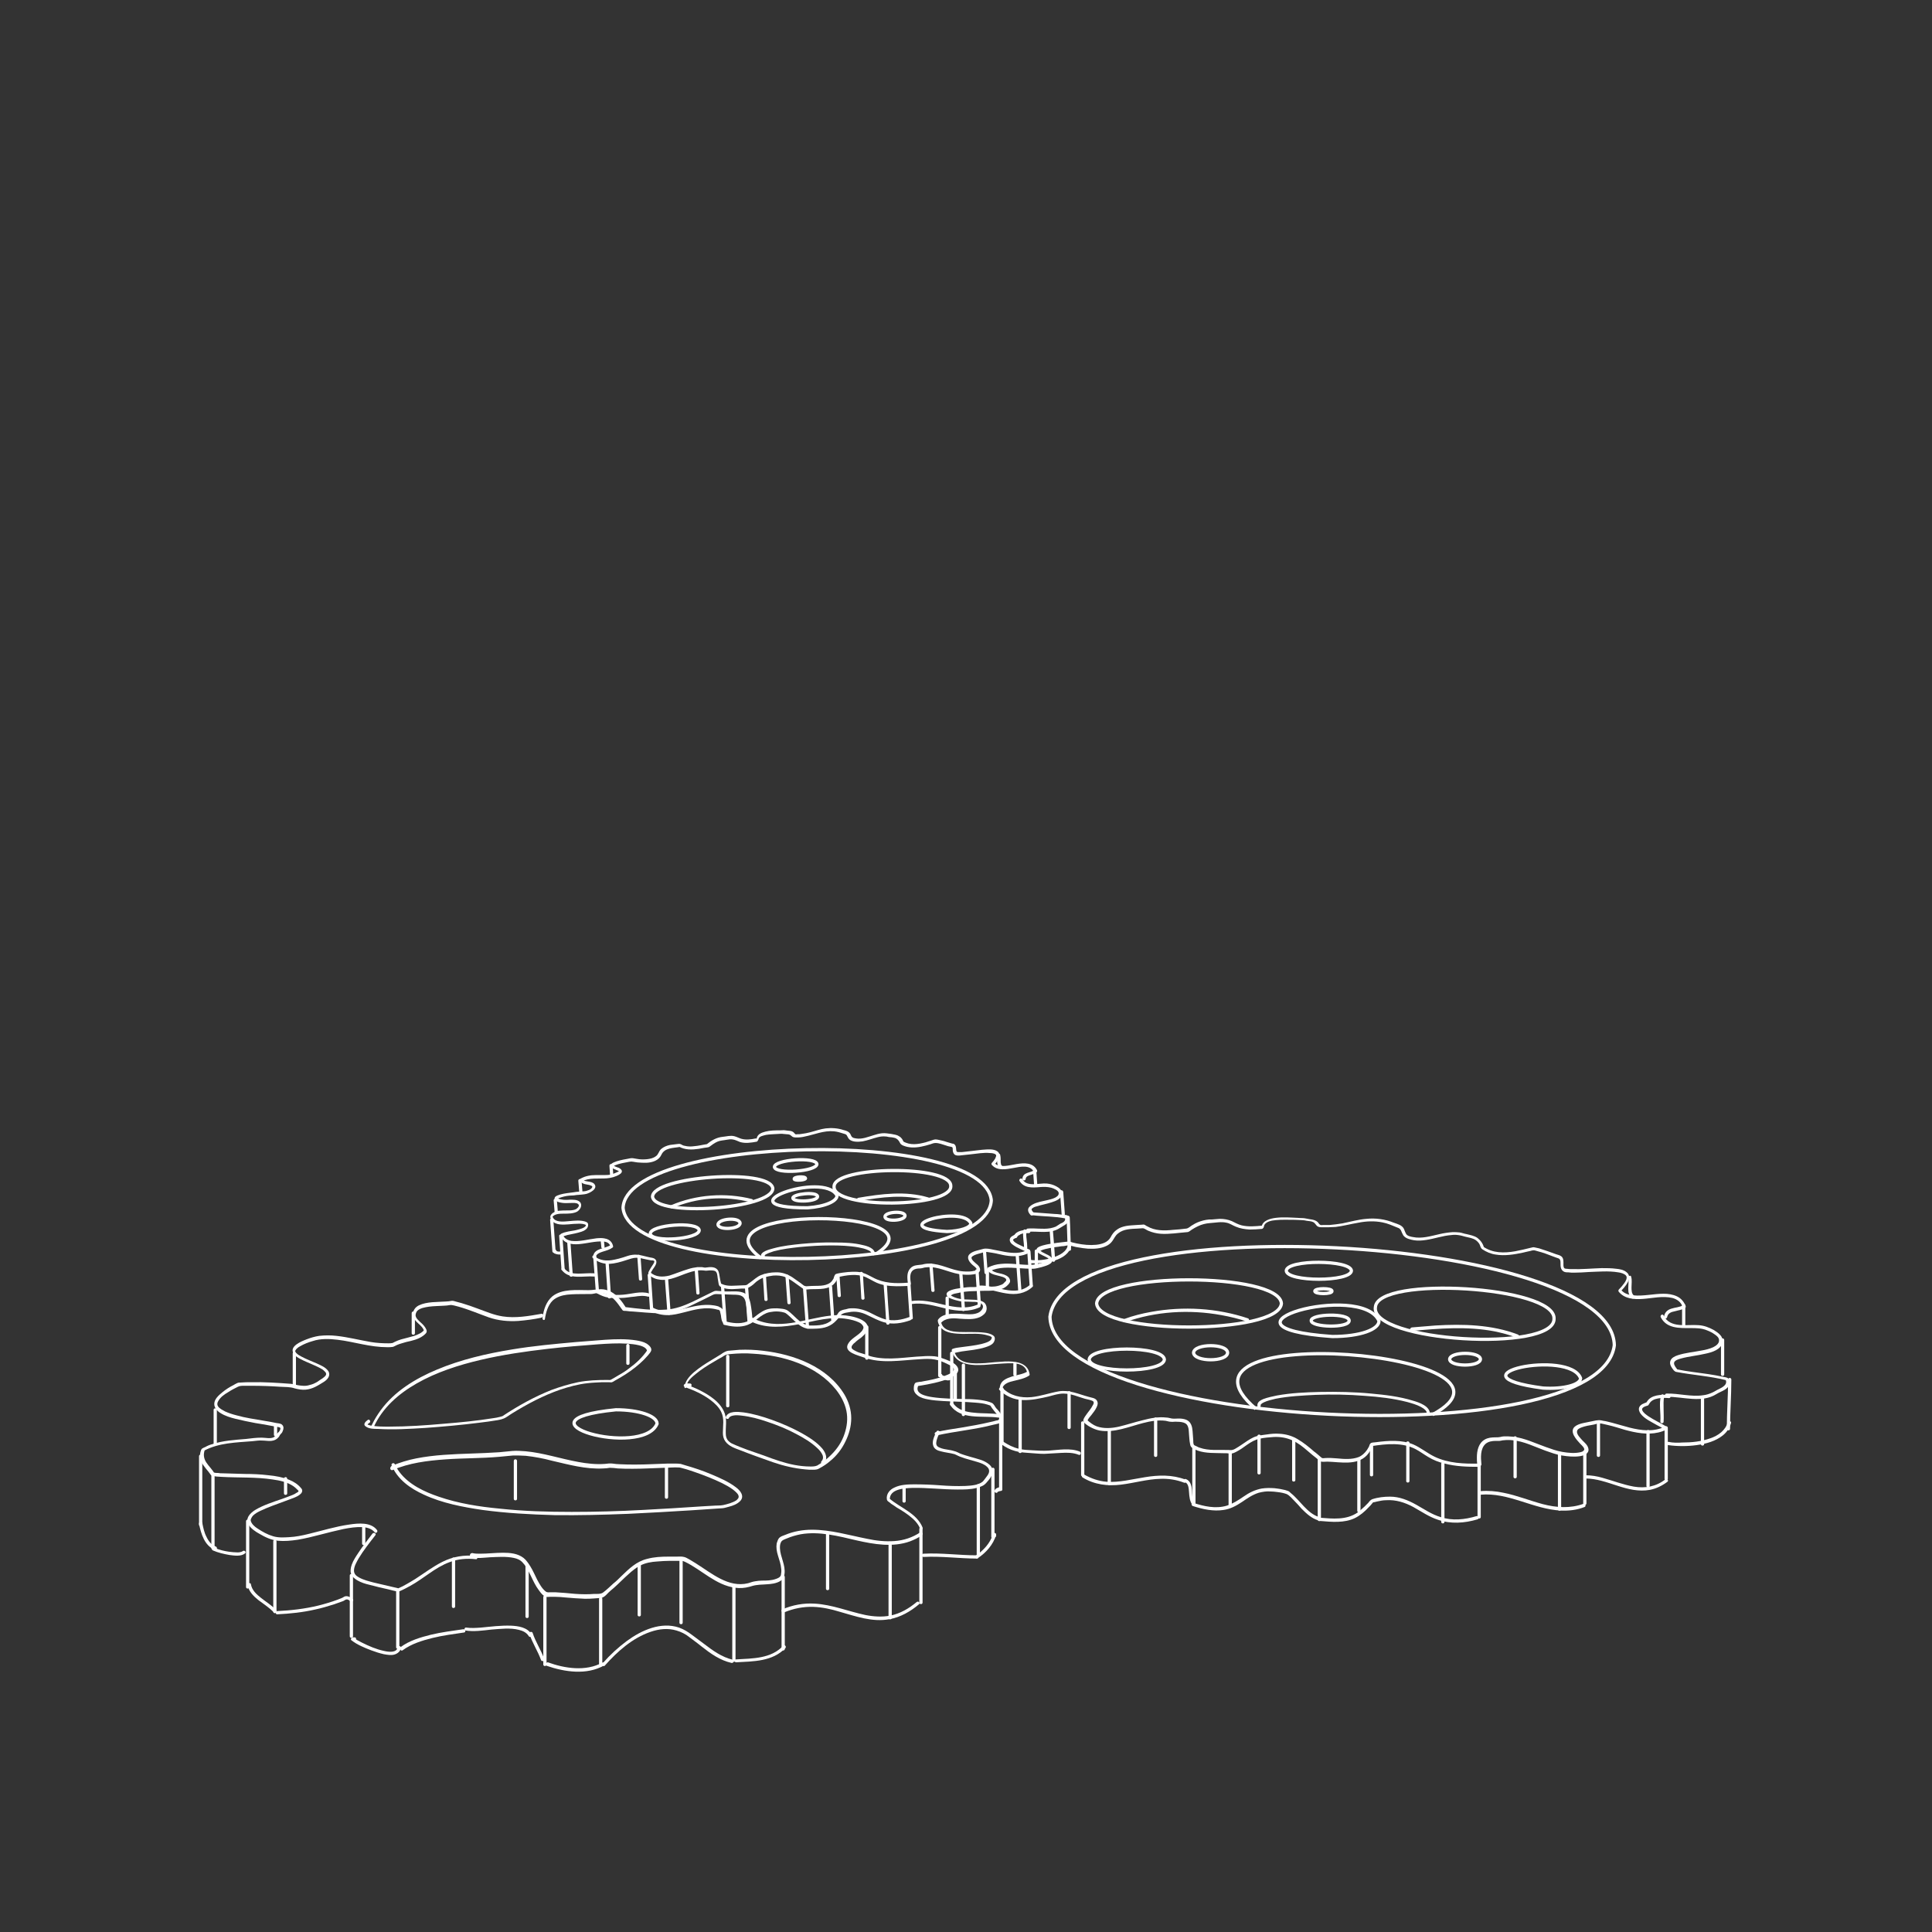 <svg xmlns="http://www.w3.org/2000/svg" xmlns:xlink="http://www.w3.org/1999/xlink" xmlns:serif="http://www.serif.com/" width="100%" height="100%" viewBox="0 0 596 596" xml:space="preserve" style="fill-rule:evenodd;clip-rule:evenodd;stroke-miterlimit:10;"><rect x="0" y="0" width="596" height="596" fill="#333333" stroke="none"/><g id="Zahnr&#xE4;der"><g><g><g><path d="M308.3,428.8c2,1.9 4.4,3 7.2,3.1c2.7,0.1 5.4,-0.5 8,-1.1c1.5,-0.4 3,-0.9 4.6,-0.9c1.5,0 3,0.4 4.4,0.9c0.7,0.2 1.4,0.5 2.2,0.7c0.7,0.2 1.5,0.3 2.2,0.6c0.8,0.3 0.5,1 0.1,1.6c-0.4,0.8 -1,1.5 -1.6,2.3c-0.4,0.6 -1,1.3 -1.2,2c-0.2,0.9 1.4,1.8 2.1,2.2c0.9,0.5 1.9,0.9 2.9,1.1c4.5,0.8 9.1,-1.2 13.4,-2.3c2.3,-0.6 4.6,-1 7,-0.7c0.5,0.1 1.1,0.3 1.6,0.3c0.6,0.1 1.3,-0.1 2,0c0.8,0 1.8,0.1 2.5,0.5c1.1,0.7 1,2.3 1.1,3.4c0.1,0.9 0.1,1.9 0.3,2.8c0.1,0.5 0.1,0.9 0.6,1.3c0.5,0.4 1.2,0.7 1.8,0.9c2.5,0.9 5.4,0.7 8,0.8c0.6,0 1.3,0 1.9,0.1c0.7,0.1 1.3,-0.2 1.9,-0.5c1.2,-0.6 2.3,-1.4 3.4,-2.2c1.3,-0.9 2.5,-1.6 4,-1.9c1.4,-0.3 2.8,-0.4 4.2,-0.5c2,-0.1 3.9,0.2 5.7,1c1.8,0.8 3.3,2 4.8,3.3c0.9,0.8 1.9,1.6 2.8,2.3c0.4,0.3 0.9,0.9 1.4,1c0.6,0.1 1.3,0 1.9,0c4,0.1 9.1,1.3 12.2,-2c0.8,-0.9 1.4,-1.9 1.8,-3.1c-0.1,0.1 -0.2,0.2 -0.3,0.3c4.5,-0.7 9.5,-1.2 13.6,1c1.3,0.7 2.5,1.6 3.7,2.3c1.6,1 3.4,1.7 5.2,2.1c3.4,0.9 7,1 10.5,1c0.6,0 0.6,-1 0,-1c-4.6,0.1 -9.4,-0.1 -13.6,-2.1c-2.3,-1.1 -4.3,-2.8 -6.6,-3.8c-3.6,-1.5 -7.7,-1.2 -11.5,-0.7c-0.5,0.1 -1.5,0 -1.8,0.5c-0.2,0.3 -0.3,0.6 -0.4,0.9c-0.2,0.3 -0.4,0.7 -0.6,1c-0.7,1 -1.6,1.8 -2.6,2.2c-2.1,0.8 -4.5,0.6 -6.6,0.4c-1.3,-0.1 -2.5,-0.2 -3.8,-0.1c-0.2,0 -0.6,0.1 -0.8,0c-0.3,-0.1 -0.6,-0.5 -0.9,-0.7c-0.5,-0.4 -1,-0.9 -1.6,-1.3c-1.6,-1.4 -3.3,-2.8 -5.2,-3.9c-1.7,-1 -3.6,-1.5 -5.5,-1.6c-1.3,-0.1 -2.5,0 -3.8,0.2c-1.4,0.2 -2.9,0.3 -4.2,0.9c-1.3,0.6 -2.5,1.5 -3.7,2.3c-0.6,0.4 -1.2,0.8 -1.9,1.2c-0.3,0.2 -0.6,0.3 -1,0.4c-0.4,0.1 -0.8,0 -1.2,0c-2.9,-0.1 -6,0.3 -8.8,-0.7c-0.3,-0.1 -0.6,-0.2 -0.9,-0.4c-0.2,-0.1 -0.8,-0.3 -0.9,-0.5c-0.2,-0.3 -0.2,-1.1 -0.2,-1.5c-0.1,-0.9 -0.1,-1.8 -0.2,-2.7c-0.1,-1.3 -0.4,-2.7 -1.7,-3.4c-0.8,-0.4 -1.7,-0.5 -2.6,-0.5c-0.7,0 -1.4,0.1 -2.1,0c-0.6,-0.1 -1.1,-0.3 -1.7,-0.3c-2.4,-0.3 -4.9,0.2 -7.2,0.8c-2.5,0.6 -4.9,1.4 -7.4,2c-2.2,0.5 -4.7,0.7 -6.9,-0.1c-1.1,-0.4 -2.1,-1.2 -3,-2c0,0.2 0.1,0.3 0.1,0.5c0.2,-0.8 0.8,-1.4 1.3,-2c0.6,-0.8 1.2,-1.5 1.6,-2.4c0.3,-0.6 0.5,-1.3 0.1,-2c-0.5,-0.9 -1.7,-0.9 -2.6,-1.2c-3,-0.8 -5.9,-2.2 -9.1,-1.7c-2.9,0.5 -5.6,1.5 -8.5,1.8c-3.3,0.3 -6.5,-0.4 -8.9,-2.8c-0.7,-0.5 -1.4,0.2 -1,0.6Z" style="fill:#fff;fill-rule:nonzero;"></path></g></g><g><g><path d="M457,451.7c-0.2,-2 -0.4,-4.8 1.3,-6.3c0.8,-0.7 2,-0.9 3.1,-0.9l1.1,0c0.5,0 0.9,-0.2 1.4,-0.2c0.9,-0.1 1.8,-0.1 2.7,0c3.5,0.3 6.8,2 10.1,3.2c1.7,0.6 3.3,1.2 5.1,1.5c1.9,0.3 3.8,0.5 5.7,0.2c1.2,-0.2 2.8,-0.8 2.5,-2.3c-0.2,-1.1 -1.1,-1.8 -1.8,-2.5c-0.6,-0.7 -1.9,-1.9 -1.7,-2.9c0.1,-0.7 1,-1 1.5,-1.2c1.1,-0.4 2.3,-0.6 3.5,-0.8c0.6,-0.1 1.3,-0.4 1.9,-0.4c0.4,0 0.9,0.1 1.3,0.2c0.4,0.1 0.9,0.2 1.3,0.3c1.8,0.4 3.6,1 5.3,1.5c3.3,0.9 6.9,1.6 10.3,0.8c0.9,-0.2 1.7,-0.5 2.5,-0.9c0.4,-0.2 0.3,-0.7 0,-0.9c-1.8,-1.1 -3.8,-2 -5.6,-3.2c-0.7,-0.5 -1.6,-1.1 -1.9,-1.9c-0.3,-0.8 1,-1.2 1.7,-1.4c0.6,-0.2 0.4,-1.2 -0.3,-1c-0.8,0.3 -1.9,0.6 -2.3,1.5c-0.3,0.7 0,1.4 0.4,2c1.2,1.6 3.3,2.5 5,3.5c0.8,0.4 1.7,0.9 2.5,1.4l0,-0.9c-3.5,1.7 -7.3,1.2 -10.9,0.3c-1.8,-0.5 -3.6,-1 -5.4,-1.5c-0.9,-0.2 -1.8,-0.5 -2.7,-0.6c-0.4,-0.1 -0.9,-0.2 -1.3,-0.2c-0.4,0 -0.7,0.1 -1,0.1c-1.3,0.3 -2.6,0.5 -3.9,0.8c-0.9,0.2 -1.9,0.5 -2.6,1.1c-1.8,1.6 0.6,4.1 1.7,5.3c0.5,0.5 1.4,1.3 1.2,1.9c-0.1,0.4 -0.8,0.6 -1.2,0.7c-1.8,0.4 -3.7,0.2 -5.5,-0.1c-1.8,-0.3 -3.4,-0.9 -5.1,-1.5c-3.4,-1.2 -6.6,-2.8 -10.2,-3.2c-0.9,-0.1 -1.8,-0.1 -2.7,-0.1c-0.4,0 -0.8,0.1 -1.2,0.2c-0.5,0.1 -0.9,0.1 -1.4,0.1c-1.2,0 -2.4,0.1 -3.4,0.7c-1.9,1.1 -2.4,3.4 -2.4,5.5c0,0.7 0,1.3 0.1,2c0.4,0.7 1.4,0.8 1.3,0.1Z" style="fill:#fff;fill-rule:nonzero;"></path></g></g><g><g><path d="M309.2,428.4c0.3,-1.6 2.2,-2.1 3.5,-2.4c1.6,-0.4 3.3,-0.7 4.7,-1.6c0.2,-0.1 0.3,-0.3 0.2,-0.6c-0.6,-3.6 -4.6,-3.9 -7.6,-3.8c-2.1,0.1 -4.1,0.3 -6.1,0.5c-1.9,0.1 -3.9,0.2 -5.7,-0.2c-1.8,-0.4 -3.3,-1.5 -3.8,-3.4c-0.1,0.2 -0.2,0.4 -0.3,0.6c0.8,-0.3 1.7,-0.4 2.6,-0.6c1.2,-0.2 2.5,-0.3 3.7,-0.5c1.2,-0.2 2.4,-0.4 3.6,-0.8c0.9,-0.3 1.8,-0.6 2.4,-1.3c0.5,-0.6 0.8,-1.8 0,-2.3c-0.8,-0.6 -1.9,-0.8 -2.8,-0.9c-2.6,-0.3 -5.1,-0.1 -7.7,-0.2c-2.3,-0.1 -5.2,-0.5 -5.6,-3.2c0,0.2 -0.1,0.3 -0.1,0.5c1.4,-1.7 3.8,-1.6 5.8,-1.4c2,0.1 4.3,0.4 6.3,-0.5c0.8,-0.4 1.8,-1.1 2,-2.1c0.2,-0.8 0,-1.6 -0.5,-2.2c-1.2,-1.2 -3.4,-1 -4.9,-1.1c-1.8,-0 -3.7,-0.2 -5.3,-1.1c-0.1,-0.1 -0.2,-0.1 -0.3,-0.2c0,-0 -0.1,-0.1 0,-0c-0.1,-0.1 0,-0 0,-0l0,0.1c0.1,-0 0.1,-0.1 0.2,-0.2c0.6,-0.4 1.3,-0.5 1.9,-0.6c1.6,-0.4 3.4,-0.6 5.1,-0.6c0.9,-0 1.8,-0.1 2.7,-0.1c1.3,-0 2.5,-0 3.8,-0.1c1.3,-0.2 2.6,-0.5 3.6,-1.4c0.4,-0.4 1,-0.9 1,-1.5c0,-0.4 -0.2,-0.9 -0.5,-1.2c-0.7,-0.7 -1.8,-1 -2.8,-1.2c-0.9,-0.2 -2.2,-0.5 -2.7,-1.4c-0.1,0.2 -0.1,0.5 -0.2,0.7c2.8,-1.3 5.8,-1.1 8.8,-0.9c1.5,0.1 2.9,0.2 4.4,0.2c0.9,-0 1.8,-0.3 2.7,-0.5c0.9,-0.3 3.8,-0.9 3.3,-2.5c-0.3,-1 -1.8,-1.4 -2.6,-1.9c-0.2,-0.1 -0.5,-0.2 -0.7,-0.4c-0.1,-0.1 -0.2,-0.1 -0.3,-0.2c-0.1,-0.1 0.1,0.1 0,-0l-0.1,-0.1c-0.1,-0.1 0,-0 0,0.1c0,0.1 -0.1,-0 0,-0c0.1,-0.1 -0.1,-0 0,-0c0.1,-0 0.1,-0.1 0.2,-0.1c0.7,-0.4 1.9,-0.6 2.8,-0.8c0.9,-0.2 1.7,-0.3 2.6,-0.4c0.6,-0.1 1.1,-0.2 1.7,-0.2c0.6,-0.1 1.3,-0.3 1.8,-0.2c0.9,0.2 1.7,0.5 2.6,0.6c1,0.2 2,0.3 3,0.4c1.9,0.1 3.9,-0 5.6,-0.8c0.7,-0.3 1.4,-0.8 1.9,-1.5c0.6,-0.8 0.9,-1.7 1.8,-2.4c1.7,-1.4 4,-1.4 6.1,-1.5c0.5,-0 1,-0.1 1.5,-0.1c0.6,-0 1.2,0.6 1.8,0.8c1.2,0.5 2.4,0.8 3.7,0.9c2.7,0.2 5.5,-0.3 8.2,-0.5c0.6,-0 1,-0.5 1.5,-0.8c0.6,-0.4 1.2,-0.7 1.8,-1c1.2,-0.6 2.5,-0.9 3.8,-1c1.7,-0.1 3.4,-0.5 5.1,-0.1c1,0.2 1.8,0.8 2.8,1.2c1.4,0.6 2.8,0.8 4.3,0.9c1.3,-0 2.5,-0.1 3.8,-0.2c0.6,-0.1 0.6,-1.1 0,-1c-2.1,0.2 -4.2,0.4 -6.3,-0.1c-1.1,-0.3 -2,-0.8 -3,-1.3c-1.2,-0.5 -2.4,-0.7 -3.7,-0.7c-0.4,-0 -0.9,0.1 -1.3,0.1c-0.7,0.1 -1.4,0.1 -2,0.1c-1.2,0.1 -2.4,0.4 -3.6,0.9c-0.5,0.2 -1,0.5 -1.5,0.8c-0.6,0.3 -1.2,1 -1.9,1.1c-1.4,0.2 -2.8,0.3 -4.2,0.4c-2.7,0.3 -5.5,0.3 -7.9,-1.1c-0.3,-0.1 -0.6,-0.4 -0.9,-0.5c-0.2,-0.1 -0.5,-0 -0.7,-0c-0.6,-0 -1.1,0.1 -1.7,0.1c-1.1,0.1 -2.1,0.1 -3.2,0.3c-1,0.2 -2,0.5 -2.8,1.1c-0.9,0.6 -1.5,1.4 -2,2.4c-0.9,1.6 -2.7,2.1 -4.4,2.3c-2,0.2 -4,-0 -6,-0.4c-0.4,-0.1 -0.9,-0.2 -1.3,-0.3c-0.4,-0.1 -0.8,-0.3 -1.3,-0.3c-1.2,0.1 -2.4,0.3 -3.5,0.4c-1.5,0.2 -3,0.4 -4.4,0.8c-0.6,0.2 -1.4,0.4 -1.8,0.9c-0.3,0.5 -0.1,0.9 0.3,1.3c0.8,0.7 1.9,1 2.9,1.6c0.3,0.2 0.2,0.1 0.4,0.4l0.1,0.1c0,0.1 0,-0 0,-0c-0.1,-0 0,-0 -0.1,0.1c0.1,-0.1 -0.2,0.2 -0.1,0.1c-0.3,0.2 -0.6,0.4 -0.9,0.5c-1.5,0.6 -3.2,1 -4.9,1c-2.9,-0 -5.9,-0.6 -8.8,-0.3c-1.4,0.1 -2.8,0.5 -4,1.1c-0.3,0.1 -0.3,0.5 -0.2,0.7c0.6,1.2 2,1.5 3.2,1.8c0.6,0.2 2.8,0.5 2.6,1.5c0,0.2 -0.6,0.6 -0.7,0.8c-0.3,0.3 -0.6,0.5 -1,0.6c-0.7,0.3 -1.6,0.5 -2.4,0.5c-1.6,0.1 -3.3,-0 -4.9,0.1c-1,0.1 -2,-0 -3,0.1c-1.2,0.1 -2.4,0.3 -3.6,0.5c-0.8,0.2 -1.8,0.4 -2.5,1c-0.6,0.6 -0.2,1.3 0.4,1.7c0.5,0.3 1.2,0.5 1.8,0.7c0.5,0.1 1,0.3 1.6,0.4c1.3,0.2 2.5,0.1 3.8,0.2c0.9,-0 2.3,-0 3,0.7c0.9,0.9 -0.2,2.2 -1,2.6c-1.2,0.6 -2.7,0.6 -4,0.5c-1.5,-0.1 -3,-0.2 -4.5,-0.1c-1.3,0.1 -2.6,0.4 -3.6,1.3c-0.2,0.2 -0.5,0.5 -0.5,0.8c0,0.3 0.1,0.7 0.2,0.9c0.2,0.5 0.4,1 0.8,1.3c1.6,1.8 4.5,1.8 6.7,1.9c2.6,-0 5.4,-0.3 7.8,0.5c0.5,0.1 0.9,0.3 1.3,0.6c-0.1,-0.1 -0.2,-0.2 -0.2,-0.3c0.4,1.5 -2.1,2 -3.1,2.3c-2.1,0.5 -4.2,0.7 -6.4,1c-0.8,0.1 -1.7,0.2 -2.5,0.5c-0.2,0.1 -0.4,0.3 -0.3,0.6c1.1,3.8 5.1,4.5 8.5,4.4c2.1,-0 4.1,-0.3 6.2,-0.4c1.8,-0.1 3.7,-0.3 5.5,-0c1.6,0.3 2.8,1.2 3.1,2.9c0.1,-0.2 0.2,-0.4 0.2,-0.6c-1.5,1 -3.4,1.1 -5.1,1.7c-1.5,0.5 -3.2,1.2 -3.5,2.9c-0.4,1.2 0.5,1.5 0.7,0.8Z" style="fill:#fff;fill-rule:nonzero;"></path></g></g><g><g><path d="M389.9,378.4c0.2,-1.5 2.3,-1.9 3.6,-2c1.9,-0.2 3.9,-0.1 5.9,-0.1c0.8,-0 1.5,0.1 2.3,0.1c0.5,-0 0.9,0.1 1.4,0.2c0.6,0.1 1.4,0.1 2,0.4c0.6,0.3 0.8,0.9 1.3,1.3c0.5,0.3 1,0.3 1.6,0.3c1.3,-0 2.6,-0 4,-0.1c2.4,-0.3 4.6,-0.9 7,-1.3c2.5,-0.5 5,-0.6 7.5,-0.1c1.6,0.3 3.1,1 4.6,1.6c0.6,0.2 0.8,0.4 1.1,0.9c0.2,0.5 0.4,1 0.7,1.5c0.7,1 2.2,1.3 3.3,1.5c1.3,0.2 2.5,0.1 3.8,-0.1c2.6,-0.4 5.1,-1.3 7.7,-1.5c0.7,-0.1 1.4,-0.1 2.1,-0c0.8,0.1 1.5,0.3 2.2,0.5c1.2,0.3 2.3,0.4 3.3,1.1c0.4,0.3 0.8,0.7 1.1,1.2c0.3,0.6 0.3,1.2 0.9,1.6c1.2,0.8 2.6,1.4 4,1.6c2.9,0.5 5.8,-0 8.6,-0.6c0.7,-0.2 1.4,-0.3 2.2,-0.5c0.3,-0.1 0.7,-0.2 1,-0.2c0.4,-0 0.9,0.2 1.3,0.3c1.6,0.4 3.2,1 4.7,1.6c0.4,0.1 0.7,0.3 1.1,0.4c0.3,0.1 0.7,0.2 0.9,0.4c0.3,0.3 0.3,0.9 0.3,1.3c-0,0.9 -0,1.9 0.9,2.5c0.4,0.3 1,0.3 1.5,0.3c0.6,0.1 1.2,0.1 1.8,0.1c1.5,-0 3,-0.1 4.5,-0.2c3,-0.1 6.1,-0.4 9.1,0.1c0.8,0.1 1.9,0.4 2.4,1c0.5,0.6 -0,1.6 -0.5,2.3c-0.5,0.7 -1.1,1.4 -1.7,2c-0.1,0.1 -0.2,0.4 -0.1,0.6c1.8,2.3 4.8,2.5 7.5,2.3c2.9,-0.2 6.1,-1 9.1,-0.3c1.5,0.4 2.7,1.3 3.2,2.8c0.1,-0.2 0.2,-0.4 0.2,-0.6c-1.1,0.7 -2.5,0.7 -3.7,1.1c-1.3,0.4 -2.1,1.2 -2.3,2.6c-0.1,0.6 0.9,0.6 1,-0c0.2,-1.2 1.3,-1.6 2.4,-1.8c1,-0.3 2.2,-0.4 3.1,-1c0.2,-0.1 0.3,-0.4 0.2,-0.6c-0.5,-1.3 -1.4,-2.4 -2.7,-3c-1.3,-0.6 -2.7,-0.8 -4.1,-0.8c-3.1,-0 -6.2,0.8 -9.3,0.5c-1.5,-0.1 -3,-0.6 -3.9,-1.8c0,0.2 -0.1,0.4 -0.1,0.6c1.3,-1.3 4.1,-4.3 1.8,-6c-0.9,-0.7 -2,-0.9 -3.1,-1c-1.5,-0.2 -3,-0.2 -4.5,-0.2c-3.1,0.1 -6.2,0.4 -9.2,0.3c-0.5,-0 -1.1,-0 -1.6,-0.1c-0.2,-0 -0.4,-0 -0.6,-0.1c-0.4,-0.2 -0.4,-0.8 -0.4,-1.2c0,-0.9 0.1,-1.9 -0.6,-2.5c-0.5,-0.4 -1.1,-0.5 -1.7,-0.7c-0.8,-0.3 -1.6,-0.6 -2.5,-0.9c-0.9,-0.3 -1.8,-0.6 -2.7,-0.9c-0.5,-0.1 -0.9,-0.2 -1.4,-0.3c-0.4,-0.1 -0.7,-0 -1.1,0.1c-1.6,0.4 -3.3,0.8 -4.9,1.1c-3.4,0.6 -6.9,0.6 -9.8,-1.4c0.1,0.1 0.2,0.2 0.2,0.3c-0.3,-1.2 -1,-2.2 -2,-3c-1,-0.7 -2.2,-0.9 -3.4,-1.2c-0.7,-0.1 -1.4,-0.4 -2.1,-0.5c-0.7,-0.1 -1.5,-0.1 -2.2,-0.1c-1.4,0.1 -2.7,0.3 -4,0.6c-2.7,0.6 -5.5,1.5 -8.3,0.9c-0.6,-0.1 -1.6,-0.3 -2,-0.9c-0.3,-0.5 -0.5,-1.1 -0.7,-1.6c-0.6,-1.2 -2,-1.5 -3.1,-1.9c-2.7,-1.1 -5.6,-1.5 -8.5,-1.2c-2.5,0.2 -4.9,0.9 -7.4,1.4c-1.3,0.2 -2.7,0.4 -4,0.5l-2,-0c-0.3,-0 -0.6,0.1 -0.9,-0.1c-0.3,-0.2 -0.5,-0.6 -0.7,-0.8c-1,-0.9 -2.4,-0.8 -3.6,-1.1c-0.8,-0.2 -1.6,-0.1 -2.5,-0.2c-2.3,-0.1 -4.6,-0.3 -6.9,-0c-1.6,0.2 -4,0.8 -4.3,2.7c-0.4,0.4 0.6,0.7 0.7,-0Z" style="fill:#fff;fill-rule:nonzero;"></path></g></g><g><g><path d="M517.3,422.3c-0.3,-0.4 -0.6,-0.8 -0.8,-1.3c-0.1,-0.3 -0.1,-0.6 0,-0.8c0.3,-0.6 1.3,-0.9 2,-1.1c2.5,-0.7 5.1,-0.9 7.6,-1.5c1.9,-0.4 4.9,-1.2 5.3,-3.6c0.3,-1.7 -1.4,-2.9 -2.7,-3.7c-1.5,-0.8 -3,-1.4 -4.7,-1.5c-3.6,-0.3 -8.8,1.1 -10.8,-3c-0.3,-0.6 -1.1,-0.1 -0.9,0.5c1.8,3.6 5.8,3.4 9.2,3.4c1.7,0 3.5,0 5.1,0.7c0.8,0.3 1.6,0.7 2.3,1.2c0.6,0.4 1.4,1 1.4,1.8c0.1,1.1 -1,1.8 -1.8,2.2c-1.1,0.5 -2.3,0.8 -3.5,1c-2.5,0.5 -5.1,0.7 -7.5,1.5c-0.9,0.3 -1.9,0.8 -2.2,1.7c-0.4,1.1 0.4,2.1 1,2.9c0.7,0.8 1.4,0.1 1,-0.4Z" style="fill:#fff;fill-rule:nonzero;"></path></g></g><g><g><path d="M508.8,433c0.6,-1 1.6,-1.4 2.7,-1.6c1.1,-0.2 2.3,-0.2 3.4,-0.1c0.6,0 0.6,-1 0,-1c-2.4,-0.1 -5.6,-0.1 -6.9,2.2c-0.3,0.5 0.5,1.1 0.8,0.5Z" style="fill:#fff;fill-rule:nonzero;"></path></g></g><g><g><path d="M517,423.2c5.2,1 10.5,1.3 15.6,2.6c-0.1,-0.1 -0.2,-0.2 -0.3,-0.3c0.3,0.7 0.3,1.3 -0.3,1.9c-0.5,0.5 -1.1,0.8 -1.7,1.1c-0.7,0.3 -1.4,0.8 -2.1,1.1c-0.9,0.4 -1.8,0.7 -2.7,0.8c-3.8,0.6 -7.6,-0.6 -11.4,-0.5c-0.6,0 -0.6,1 0,1c5.1,-0.1 10.8,2.1 15.5,-0.9c1.4,-0.9 3.7,-1.3 3.9,-3.3c0,-0.4 0,-1.1 -0.3,-1.4c-0.3,-0.4 -1.3,-0.5 -1.8,-0.6c-1.5,-0.3 -2.9,-0.6 -4.4,-0.8c-3.3,-0.5 -6.5,-0.8 -9.8,-1.5c-0.6,-0.3 -0.8,0.6 -0.2,0.8Z" style="fill:#fff;fill-rule:nonzero;"></path></g></g><g><g><path d="M291.7,400.4l0,5.6c0,0.6 1,0.6 1,-0l0,-5.6c0,-0.6 -1,-0.6 -1,-0Z" style="fill:#fff;fill-rule:nonzero;"></path></g></g><g><g><path d="M304.1,391.9l0,5.6c0,0.6 1,0.6 1,-0l0,-5.6c0,-0.6 -1,-0.6 -1,-0Z" style="fill:#fff;fill-rule:nonzero;"></path></g></g><g><g><path d="M319.2,385.9l0,4.6c0,0.6 1,0.6 1,-0l0,-4.6c0,-0.6 -1,-0.6 -1,-0Z" style="fill:#fff;fill-rule:nonzero;"></path></g></g><g><g><path d="M289.4,409.5l-0,14.9c-0,0.6 1,0.6 1,0l-0,-14.9c-0,-0.6 -1,-0.6 -1,0Z" style="fill:#fff;fill-rule:nonzero;"></path></g></g><g><g><path d="M293.1,417.5l0,15.7c0,0.6 1,0.6 1,0l0,-15.7c0,-0.7 -1,-0.7 -1,0Z" style="fill:#fff;fill-rule:nonzero;"></path></g></g><g><g><path d="M296.7,421.1l0,15.3c0,0.6 1,0.6 1,0l0,-15.3c0,-0.6 -1,-0.6 -1,0Z" style="fill:#fff;fill-rule:nonzero;"></path></g></g><g><g><path d="M308.6,428.5l0,16.5c0,0.6 1,0.6 1,0l0,-16.5c0,-0.7 -1,-0.7 -1,0Z" style="fill:#fff;fill-rule:nonzero;"></path></g></g><g><g><path d="M314.2,431.8l0,16c0,0.6 1,0.6 1,0l0,-0.1c0,-0.6 -1,-0.6 -1,0l0,0.1c0,0.6 1,0.6 1,0l0,-16c0,-0.7 -1,-0.7 -1,0Z" style="fill:#fff;fill-rule:nonzero;"></path></g></g><g><g><path d="M333.5,438.9l0,16.1c0,0.6 1,0.6 1,-0l0,-16.1c0,-0.6 -1,-0.6 -1,-0Z" style="fill:#fff;fill-rule:nonzero;"></path></g></g><g><g><path d="M341.7,441.1l0,16.6c0,0.6 1,0.6 1,0l0,-16.6c0,-0.7 -1,-0.7 -1,0Z" style="fill:#fff;fill-rule:nonzero;"></path></g></g><g><g><path d="M367.8,446.7l0,17c0,0.6 1,0.6 1,0l0,-17c0,-0.7 -1,-0.7 -1,0Z" style="fill:#fff;fill-rule:nonzero;"></path></g></g><g><g><path d="M379,448l0,16.5c0,0.6 1,0.6 1,0l0,-16.5c0,-0.6 -1,-0.6 -1,0Z" style="fill:#fff;fill-rule:nonzero;"></path></g></g><g><g><path d="M406.5,450l0,18.8c0,0.6 1,0.6 1,0l0,-18.8c0,-0.7 -1,-0.7 -1,0Z" style="fill:#fff;fill-rule:nonzero;"></path></g></g><g><g><path d="M418.7,450.4l0,15.7c0,0.6 1,0.6 1,-0l0,-15.7c0,-0.7 -1,-0.7 -1,-0Z" style="fill:#fff;fill-rule:nonzero;"></path></g></g><g><g><path d="M444.6,451.5l0,18c0,0.6 1,0.6 1,0l0,-18c0,-0.6 -1,-0.6 -1,0Z" style="fill:#fff;fill-rule:nonzero;"></path></g></g><g><g><path d="M455.8,452.1l0,15.9c0,0.6 1,0.6 1,0l0,-15.9c0,-0.6 -1,-0.6 -1,0Z" style="fill:#fff;fill-rule:nonzero;"></path></g></g><g><g><path d="M480.6,448.4l0,17.2c0,0.6 1,0.6 1,-0l0,-17.2c0,-0.6 -1,-0.6 -1,-0Z" style="fill:#fff;fill-rule:nonzero;"></path></g></g><g><g><path d="M488.4,447.8l-0,16c-0,0.6 1,0.6 1,0l-0,-0.1c-0,-0.6 -1,-0.6 -1,0l-0,0.1l1,0l-0,-16c-0,-0.6 -1,-0.6 -1,0Z" style="fill:#fff;fill-rule:nonzero;"></path></g></g><g><g><path d="M507.9,441.6l-0,16.8c-0,0.6 1,0.6 1,0l-0,-16.8c-0,-0.6 -1,-0.6 -1,0Z" style="fill:#fff;fill-rule:nonzero;"></path></g></g><g><g><path d="M513.5,440.5l0,15.7c0,0.6 1,0.6 1,0l0,-15.7c0,-0.7 -1,-0.7 -1,0Z" style="fill:#fff;fill-rule:nonzero;"></path></g></g><g><g><path d="M524.7,431.2l0,14.3c0,0.6 1,0.6 1,0l0,-14.3c0,-0.6 -1,-0.7 -1,0Z" style="fill:#fff;fill-rule:nonzero;"></path></g></g><g><g><path d="M533.1,425.6c0,5.1 -0.4,10.1 -0.4,15.2c0,0.6 1,0.6 1,0c0,-5.1 0.4,-10.1 0.4,-15.2c0,-0.7 -1,-0.7 -1,0Z" style="fill:#fff;fill-rule:nonzero;"></path></g></g><g><g><path d="M530.9,413.4l0,10.6c0,0.6 1,0.6 1,-0l0,-10.6c0,-0.7 -1,-0.7 -1,-0Z" style="fill:#fff;fill-rule:nonzero;"></path></g></g><g><g><path d="M518.9,402.7l0,6.4c0,0.6 1,0.6 1,0l0,-6.4c0,-0.6 -1,-0.6 -1,0Z" style="fill:#fff;fill-rule:nonzero;"></path></g></g><g><g><path d="M502.3,394.2c0.4,2 -0.8,4.9 1.2,6.3c0.2,0.2 0.6,0 0.7,-0.2c0.1,-0.3 0,-0.5 -0.2,-0.7c-0.7,-0.5 -0.7,-1.7 -0.7,-2.5c0,-1.1 0.2,-2.2 -0.1,-3.2c0,-0.6 -1,-0.4 -0.9,0.3Z" style="fill:#fff;fill-rule:nonzero;"></path></g></g><g><g><path d="M289.8,424.4c0,0.5 0.4,0.9 0.9,1c0.4,0.2 0.9,0.3 1.4,0.4c0.2,-0 0.4,0.1 0.6,-0c0.1,-0 0.3,-0 0.4,-0.1c0.1,-0.1 0.2,-0.2 0.1,-0.4c0,-0.2 -0.2,-0.5 -0.5,-0.5l-0.5,-0c0.2,-0 0.1,-0 0,-0c-0.3,-0 -0.5,-0.1 -0.7,-0.2c-0.1,-0 -0.1,-0 -0.2,-0.1c0,-0 -0.2,-0.1 -0.1,-0c-0.1,-0.1 -0.2,-0.1 -0.3,-0.2l-0.1,-0c-0.1,-0 0.1,0.1 0,-0l-0.1,-0.1c0,-0.1 0,-0.1 0,0.1l0,-0.1l0,0.1c0,-0.3 -0.2,-0.5 -0.5,-0.5c-0.2,0.1 -0.4,0.3 -0.4,0.6Z" style="fill:#fff;fill-rule:nonzero;"></path></g></g><g><g><path d="M293.1,433.4c3.2,4.8 10,3.2 14.8,3.9c0.6,0.1 0.9,-0.9 0.3,-1c-2.5,-0.4 -5.1,-0.2 -7.7,-0.5c-2.4,-0.2 -5.1,-0.8 -6.5,-3c-0.3,-0.5 -1.2,-0 -0.9,0.6Z" style="fill:#fff;fill-rule:nonzero;"></path></g></g><g><g><path d="M312.6,420.7l0,3.3c0,0.3 0.2,0.5 0.5,0.5c0.3,0 0.5,-0.2 0.5,-0.5l0,-3.3c0,-0.3 -0.2,-0.5 -0.5,-0.5c-0.3,0.1 -0.5,0.3 -0.5,0.5Z" style="fill:#fff;fill-rule:nonzero;"></path></g></g><g><g><path d="M329.3,429.6l0,10.8c0,0.6 1,0.6 1,0l0,-10.8c0,-0.6 -1,-0.6 -1,0Z" style="fill:#fff;fill-rule:nonzero;"></path></g></g><g><g><path d="M356,437.8l0,11.2c0,0.6 1,0.6 1,0l0,-11.2c0,-0.7 -1,-0.7 -1,0Z" style="fill:#fff;fill-rule:nonzero;"></path></g></g><g><g><path d="M387.9,443l-0,11.4c-0,0.6 1,0.6 1,0l-0,-11.4c-0,-0.6 -1,-0.6 -1,0Z" style="fill:#fff;fill-rule:nonzero;"></path></g></g><g><g><path d="M398.6,444l0,12.6c0,0.6 1,0.6 1,0l0,-12.6c0,-0.7 -1,-0.7 -1,0Z" style="fill:#fff;fill-rule:nonzero;"></path></g></g><g><g><path d="M422.6,445.7l0,9.3c0,0.6 1,0.6 1,0l0,-9.3c0,-0.6 -1,-0.6 -1,0Z" style="fill:#fff;fill-rule:nonzero;"></path></g></g><g><g><path d="M433.8,445.1l0,11.8c0,0.6 1,0.6 1,0l0,-11.8c0,-0.6 -1,-0.6 -1,0Z" style="fill:#fff;fill-rule:nonzero;"></path></g></g><g><g><path d="M466.9,443.6l-0,12c-0,0.6 1,0.6 1,0l-0,-12c-0,-0.7 -1,-0.7 -1,0Z" style="fill:#fff;fill-rule:nonzero;"></path></g></g><g><g><path d="M492.6,438.7l0,10.3c0,0.6 1,0.6 1,0l0,-10.3c0,-0.6 -1,-0.6 -1,0Z" style="fill:#fff;fill-rule:nonzero;"></path></g></g><g><g><path d="M512.4,430.5c-0.7,2.6 0,5.4 -0.2,8.1c0,0.6 1,0.6 1,0c0.1,-1.3 0,-2.7 0,-4c0,-1.3 -0.1,-2.6 0.2,-3.8c0.1,-0.7 -0.9,-0.9 -1,-0.3Z" style="fill:#fff;fill-rule:nonzero;"></path></g></g><g><g><path d="M309,445.6c1.3,0.9 2.6,1.6 4.1,2c1.3,0.4 2.7,0.5 4.1,0.6c1.6,0.1 3.3,0.3 4.9,0.3c1.8,-0.1 3.5,-0.2 5.3,-0.3c1.8,-0.1 3.7,-0.1 5.4,0.6c0.6,0.2 0.9,-0.7 0.3,-1c-3,-1.2 -6.5,-0.5 -9.6,-0.3c-1.7,0.1 -3.3,0 -5,-0.1c-1.4,-0.1 -2.9,-0.1 -4.3,-0.5c-1.7,-0.4 -3.2,-1.2 -4.6,-2.1c-0.6,-0.5 -1.1,0.4 -0.6,0.8Z" style="fill:#fff;fill-rule:nonzero;"></path></g></g><g><g><path d="M334,455.8c3.6,2.2 7.7,2.7 11.8,2.2c4.1,-0.5 8.1,-1.7 12.2,-1.8c2.5,-0.1 5,0.3 7.3,1.2c0.6,0.2 0.9,-0.7 0.3,-1c-4,-1.5 -8.2,-1.4 -12.4,-0.7c-3.9,0.6 -7.9,1.7 -11.9,1.4c-2.4,-0.2 -4.7,-1 -6.8,-2.2c-0.6,-0.3 -1.1,0.6 -0.5,0.9Z" style="fill:#fff;fill-rule:nonzero;"></path></g></g><g><g><path d="M365.5,457.2c1.2,0.5 1.2,2 1.3,3.1c0.1,1.4 0.2,2.9 1.1,4c0.4,0.5 1.1,-0.2 0.7,-0.7c-0.9,-1 -0.8,-2.6 -0.9,-3.9c-0.1,-1.3 -0.4,-2.8 -1.8,-3.4c-0.3,-0.1 -0.5,-0.1 -0.7,0.2c0,0.2 0.1,0.6 0.3,0.7Z" style="fill:#fff;fill-rule:nonzero;"></path></g></g><g><g><path d="M368,464.6c3.1,1 6.3,1.7 9.5,1.2c2.1,-0.3 3.9,-1.3 5.7,-2.5c1.6,-1.1 3.2,-2.2 5.1,-2.8c1.2,-0.3 2.4,-0.5 3.6,-0.4c0.8,0 1.5,0.1 2.3,0.2c0.9,0.1 1.9,0.3 2.7,0.6c0.9,0.4 1.7,1.4 2.4,2.1c0.8,0.8 1.5,1.6 2.2,2.4c1.5,1.5 3.1,3 5.1,3.6c0.6,0.2 0.9,-0.8 0.3,-1c-3.7,-1.2 -5.8,-5.1 -8.7,-7.4c-0.3,-0.3 -0.6,-0.6 -1,-0.7c-0.5,-0.2 -1,-0.3 -1.5,-0.4c-0.8,-0.2 -1.7,-0.3 -2.5,-0.4c-1.3,-0.1 -2.7,-0.1 -4,0.1c-2.1,0.4 -3.9,1.3 -5.6,2.5c-1.6,1.1 -3.3,2.2 -5.2,2.8c-3.4,1 -7,0.2 -10.3,-0.9c-0.5,-0.2 -0.8,0.8 -0.1,1Z" style="fill:#fff;fill-rule:nonzero;"></path></g></g><g><g><path d="M407.2,469.2c3.6,0.3 7.5,0.7 10.8,-0.9c1.6,-0.8 3,-2 4.2,-3.3c0.4,-0.4 0.8,-0.8 1.1,-1.2c0.2,-0.3 0.3,-0.4 0.7,-0.4c0.3,-0.1 0.5,-0.1 0.8,-0.2c0.9,-0.2 1.9,-0.4 2.8,-0.4c3,-0.2 5.8,0.7 8.4,2.1c2.5,1.4 4.8,3 7.5,3.9c4,1.4 8.3,1.1 12.3,-0.1c0.6,-0.2 0.4,-1.1 -0.3,-1c-3.6,1.1 -7.5,1.5 -11.1,0.3c-2.7,-0.8 -5,-2.4 -7.5,-3.8c-2.5,-1.4 -5.2,-2.5 -8.1,-2.5c-1.8,0 -3.7,0.2 -5.5,0.8c-0.5,0.2 -0.9,0.7 -1.2,1.1c-0.4,0.4 -0.8,0.8 -1.2,1.2c-0.7,0.6 -1.4,1.3 -2.1,1.8c-3.5,2.4 -7.7,1.9 -11.7,1.6c-0.6,0 -0.6,1 0.1,1Z" style="fill:#fff;fill-rule:nonzero;"></path></g></g><g><g><path d="M456.7,461.1c8.7,-0.8 16.3,4.5 24.9,4.9c2.5,0.1 4.9,-0.2 7.2,-1.1c0.6,-0.2 0.3,-1.2 -0.3,-1c-4.1,1.5 -8.4,1.2 -12.6,0.1c-4.1,-1.1 -8,-2.7 -12.1,-3.5c-2.3,-0.5 -4.7,-0.7 -7.1,-0.5c-0.6,0.2 -0.6,1.2 0,1.1Z" style="fill:#fff;fill-rule:nonzero;"></path></g></g><g><g><path d="M489.1,456.1c6.8,0 12.9,4.8 19.9,3.5c2,-0.4 3.8,-1.3 5.4,-2.5c0.5,-0.4 -0.2,-1.1 -0.7,-0.7c-2.8,2.2 -6.2,2.8 -9.7,2.2c-3.3,-0.6 -6.4,-1.8 -9.6,-2.7c-1.7,-0.5 -3.5,-0.8 -5.3,-0.8c-0.7,0 -0.7,1 0,1Z" style="fill:#fff;fill-rule:nonzero;"></path></g></g><g><g><path d="M514.7,444.8l-0.2,0c-0.6,0.1 -0.4,0.9 0.1,1c2.9,0.4 5.9,0.4 8.8,0c2.9,-0.4 5.9,-1.2 8.2,-3.1c1.2,-1 2,-2.3 2.4,-3.7c0.2,-0.6 -0.8,-0.9 -1,-0.3c-0.7,2.6 -3,4.2 -5.4,5c-2.8,1 -5.7,1.3 -8.7,1.3c-1.3,0.1 -2.8,0.1 -4.2,-0.2c0,0.4 0,0.7 0.1,1l0.2,0c0.6,-0.2 0.3,-1.1 -0.3,-1Z" style="fill:#fff;fill-rule:nonzero;"></path></g></g><path d="M425.4,407.5c-0,2.6 -5.7,4.8 -14.4,4.8c-41.2,-2.9 9.1,-17 14.4,-4.8Z" style="fill:none;fill-rule:nonzero;stroke:#fff;stroke-width:1px;"></path><path d="M395.3,402.1c-0.7,9.7 -56.3,9.7 -57,0c0.7,-9.7 56.3,-9.7 57,0Z" style="fill:none;fill-rule:nonzero;stroke:#fff;stroke-width:1px;"></path><path d="M387.4,434.6c-32.7,-27.8 90.2,-17.4 54.5,1.8" style="fill:none;fill-rule:nonzero;stroke:#fff;stroke-width:1px;"></path><path d="M479.4,406.8c0.3,10.5 -56.8,7.1 -55.1,-3.6c0.8,-9.7 55.6,-6.4 55.1,3.6Z" style="fill:none;fill-rule:nonzero;stroke:#fff;stroke-width:1px;"></path><path d="M487.6,425.2c-0.1,2 -5.3,3.4 -11.6,3c-30.2,-4 8.3,-12.1 11.6,-3Z" style="fill:none;fill-rule:nonzero;stroke:#fff;stroke-width:1px;"></path><path d="M359.2,419.4c-0.3,4.3 -22.9,4.3 -23.2,-0c0.3,-4.3 22.9,-4.3 23.2,-0Z" style="fill:none;fill-rule:nonzero;stroke:#fff;stroke-width:1px;"></path><path d="M378.7,417.3c-0.1,2.9 -10.3,2.9 -10.5,0c0.2,-2.9 10.4,-2.9 10.5,0Z" style="fill:none;fill-rule:nonzero;stroke:#fff;stroke-width:1px;"></path><path d="M456.7,419.3c-0.1,2.4 -9.4,2.4 -9.5,0c0.2,-2.4 9.4,-2.4 9.5,0Z" style="fill:none;fill-rule:nonzero;stroke:#fff;stroke-width:1px;"></path><path d="M416.9,392c-0.2,3.5 -19.9,3.5 -20.1,0c0.2,-3.5 19.8,-3.4 20.1,0Z" style="fill:none;fill-rule:nonzero;stroke:#fff;stroke-width:1px;"></path><path d="M405.6,398.3c0,-1 5.4,-1 5.3,0c0.1,1 -5.3,1 -5.3,0Z" style="fill:none;fill-rule:nonzero;stroke:#fff;stroke-width:1px;"></path><path d="M416.2,407.4c0,2.4 -11.7,2.1 -11.7,-0c-0.1,-2.1 11.7,-2.4 11.7,-0Z" style="fill:none;fill-rule:nonzero;stroke:#fff;stroke-width:1px;"></path><path d="M498,415c-4.3,34.1 -173.3,25.5 -174.1,-8.8c4.4,-34.1 173.4,-25.5 174.1,8.8Z" style="fill:none;fill-rule:nonzero;stroke:#fff;stroke-width:1px;"></path><g><g><path d="M347,407.9c9.5,-3.4 19.9,-4 29.8,-2.2c2.7,0.5 5.3,1.1 7.9,2c0.6,0.2 0.9,-0.8 0.3,-1c-9.5,-3.2 -20,-3.8 -29.9,-2c-2.8,0.5 -5.6,1.2 -8.3,2.2c-0.7,0.2 -0.4,1.2 0.2,1Z" style="fill:#fff;fill-rule:nonzero;"></path></g></g><g><g><path d="M435.4,410.6c8.5,-0.8 17.2,-1.5 25.6,0.1c2.4,0.5 4.7,1.1 7,2c0.6,0.2 0.9,-0.7 0.3,-1c-8.1,-3.1 -17,-3.3 -25.5,-2.8c-2.4,0.2 -4.9,0.4 -7.3,0.6c-0.7,0.2 -0.7,1.2 -0.1,1.1Z" style="fill:#fff;fill-rule:nonzero;"></path></g></g><g><g><path d="M388.9,433.6c-0,-0.1 -0,-0.3 0.1,-0.4c0.3,-0.3 0.5,-0.4 0.9,-0.6c1,-0.5 2.4,-0.8 3.6,-1.1c4.1,-0.8 8.3,-1 12.4,-1.2c5,-0.2 10.1,-0.1 15.1,0.3c4.4,0.3 8.8,0.8 13.1,1.9c1.4,0.4 2.9,0.8 4.2,1.5c0.5,0.3 0.9,0.5 1.3,0.9c0.3,0.3 0.5,0.5 0.5,0.9l-0,0.5c-0.1,0.6 0.9,0.6 1,0c0.2,-2.5 -3.4,-3.7 -5.2,-4.2c-4.2,-1.3 -8.6,-1.8 -12.9,-2.2c-5.2,-0.5 -10.5,-0.6 -15.8,-0.5c-4.4,0.1 -8.9,0.3 -13.3,1.1c-1.4,0.3 -2.9,0.6 -4.2,1.1c-0.7,0.3 -1.7,0.8 -1.8,1.7l-0,0.6c0.2,0.6 1.1,0.3 1,-0.3Z" style="fill:#fff;fill-rule:nonzero;"></path></g></g></g><g><g><g><path d="M145.3,480.3c1.8,0.6 4,0.2 5.9,0.1c2.4,-0.1 4.9,-0.3 7.3,0.2c1,0.2 2,0.6 2.7,1.4c0.9,0.9 1.6,2.2 2.2,3.4c0.7,1.4 1.3,2.8 2.1,4.1c0.4,0.6 0.8,1.2 1.2,1.7c0.4,0.5 1,1.2 1.7,1.4c0.4,0.1 0.9,0 1.3,0l1.6,0c1,0 2.1,0.1 3.1,0.2c2,0.2 4,0.3 6,0.4c1,0 1.9,0 2.9,-0.1c0.4,0 0.9,-0.1 1.3,-0.1c0.5,-0.1 1.1,0 1.5,-0.3c0.6,-0.3 1.1,-0.9 1.6,-1.4c0.5,-0.5 1,-0.9 1.6,-1.4c1.6,-1.4 3,-2.9 4.6,-4.3c1.1,-1 2.3,-2 3.7,-2.7c1.6,-0.8 3.4,-1.1 5.1,-1.2c1.3,-0.1 2.6,-0.2 3.9,-0.2l3.5,0c0.5,0 0.8,0.1 1.2,0.3c5.2,2.5 9.5,7.2 15.5,8c1.5,0.2 2.9,0.1 4.4,-0.3c0.7,-0.2 1.3,-0.4 2,-0.5c0.8,-0.1 1.5,-0.2 2.3,-0.2c1.4,-0.1 2.8,-0.1 4.2,-0.6c0.6,-0.2 1.1,-0.5 1.6,-0.9c0.5,-0.4 0.6,-1.1 0.7,-1.7c0.4,-2.8 -1.3,-5.3 -1.4,-8c0,-0.6 0,-1.2 0.3,-1.8c0.3,-0.7 1.1,-0.9 1.8,-1.2c1.4,-0.6 2.8,-1 4.3,-1.3c5.8,-1 11.7,0.6 17.3,1.9c5.3,1.2 11.1,2.2 16.4,0.3c1.3,-0.5 2.6,-1.1 3.7,-1.9c0.5,-0.4 0,-1.2 -0.5,-0.9c-2.4,1.6 -5.1,2.5 -8,2.7c-2.8,0.2 -5.6,-0.1 -8.4,-0.7c-5.6,-1.1 -11.2,-2.8 -17,-2.8c-2.8,0 -5.7,0.5 -8.3,1.6c-0.6,0.2 -1.4,0.5 -1.8,0.9c-0.4,0.4 -0.6,1.1 -0.8,1.7c-0.2,1.3 0,2.5 0.4,3.8c0.4,1.3 0.9,2.7 1,4.1c0.1,0.6 0,1.3 -0.1,1.9c-0.2,0.7 -1,1 -1.6,1.2c-1.4,0.5 -2.9,0.5 -4.3,0.5c-0.7,0 -1.3,0.1 -2,0.2c-0.8,0.1 -1.5,0.4 -2.2,0.6c-6.1,1.5 -11.3,-3.1 -16.1,-6.1c-0.6,-0.4 -1.2,-0.7 -1.8,-1.1c-0.6,-0.3 -1.3,-0.8 -1.9,-0.9c-0.7,-0.2 -1.7,-0.1 -2.4,-0.1l-2.4,0c-2.2,0 -4.4,0.1 -6.6,0.7c-3.3,0.8 -5.5,3 -7.9,5.3c-0.8,0.8 -1.6,1.6 -2.5,2.3c-1,0.9 -2.1,2 -3.2,2.8c-0.7,0.5 -1.9,0.4 -2.7,0.4c-1,0.1 -2,0.1 -3,0.1c-2,0 -4,-0.2 -6,-0.4c-1,-0.1 -1.9,-0.1 -2.9,-0.2l-1.6,0c-0.5,0 -1,0.1 -1.4,-0.2c-1.2,-0.9 -2,-2.4 -2.7,-3.7c-0.7,-1.4 -1.3,-2.8 -2.1,-4.1c-0.6,-0.9 -1.2,-1.9 -2.1,-2.6c-1.8,-1.4 -4.2,-1.6 -6.3,-1.6c-2.4,0 -4.7,0.3 -7.1,0.3c-0.8,0 -1.6,0 -2.4,-0.2c-0.8,0 -1,1 -0.4,1.2Z" style="fill:#fff;fill-rule:nonzero;"></path></g></g><g><g><path d="M168.1,406.9c0.3,-2 0.9,-4.2 2.4,-5.7c1.2,-1.1 2.8,-1.6 4.4,-1.8c1.9,-0.2 3.9,-0.2 5.8,-0.2l1.5,-0c0.6,-0 1.3,-0.2 1.9,-0.3c1.1,-0.1 2.1,-0 3.1,0.4c2,0.8 3.3,2.7 4.5,4.4c0.2,0.2 0.3,0.5 0.5,0.6c0.2,0.1 0.6,0.1 0.9,0.1c0.8,0.1 1.6,0.2 2.3,0.2c1.2,0.1 2.5,0.2 3.7,0.3c3.4,0.3 6.8,0.4 10.1,-0.6c1.7,-0.5 3.3,-1.2 4.9,-2c1,-0.5 2.1,-1 3.1,-1.5c0.6,-0.3 1.2,-0.6 1.8,-0.9c0.6,-0.3 1.2,-0.7 1.9,-0.7c1.8,0.1 3.6,0.1 5.4,0.2c0.9,-0 2,-0 2.8,0.6c0.8,0.6 1,1.8 1.1,2.7c0.2,0.9 0.2,1.7 0.3,2.6c0,0.5 0,1.2 0.2,1.6c0.2,0.5 1.1,0.8 1.5,1c4.5,2 9.5,1.5 14.3,0.6c4.9,-1 9.9,-2.5 14.9,-1.6c1.2,0.2 2.4,0.5 3.5,1c0.5,0.2 1,0.6 1.3,1.1c0.4,0.6 0,1.2 -0.4,1.7c-1.2,1.4 -3.3,2.2 -4.2,3.9c-1.4,2.6 3.2,3.5 4.7,4.1c5.7,2.1 11.6,0.9 17.5,0.6c1.5,-0.1 3.1,-0.2 4.6,0.1c1.3,0.2 2.7,0.8 3.9,1.4c0.7,0.3 2.5,1.2 1.8,2.1c-0.8,1 -2.6,1.5 -3.7,1.9c-1.8,0.6 -3.7,1 -5.5,1.3c-0.4,0.1 -0.9,0.2 -1.3,0.2c-0.3,0.1 -1,0.1 -1.2,0.3c-0.4,0.3 -0.5,1.1 -0.5,1.6c-0.1,0.9 0.4,1.7 1.2,2.3c0.9,0.7 2.1,1 3.2,1.2c1.5,0.3 3.1,0.4 4.6,0.5c3.3,0.2 6.7,0.2 10,0.5c1.2,0.1 2.5,0.2 3.7,0.6c0.2,0.1 0.4,0.1 0.6,0.2c0.1,-0 0.2,0.1 0.3,0.1c0.1,0.1 0.1,0.1 0,-0c0.1,0.1 0.1,0.2 0.2,0.3c0.4,0.7 1,1.3 1.5,2c0.3,0.4 1.2,1.3 1,1.9c-0.1,0.3 -0.5,0.4 -0.8,0.4c-0.7,0.2 -1.4,0.4 -2,0.5c-2.9,0.7 -5.9,1.2 -8.8,1.7c-2.6,0.4 -5.3,0.8 -7.9,1.4c-0.6,0.1 -0.4,1.1 0.3,1c5.8,-1.3 11.8,-1.8 17.5,-3.3c0.8,-0.2 2.1,-0.3 2.6,-1.1c0.4,-0.6 0.1,-1.3 -0.2,-1.9c-0.4,-0.8 -1,-1.5 -1.6,-2.1c-0.4,-0.5 -0.7,-1.3 -1.3,-1.6c-1,-0.5 -2.2,-0.7 -3.4,-0.9c-1.6,-0.2 -3.1,-0.3 -4.7,-0.3c-3.4,-0.1 -6.9,-0.1 -10.3,-0.6c-1.9,-0.3 -5.6,-1 -4.3,-3.6c-0.1,0.1 -0.2,0.2 -0.3,0.2c1.8,-0.3 14.8,-2.1 12.3,-6c-0.8,-1.2 -2.3,-1.7 -3.5,-2.2c-1.1,-0.4 -2.3,-0.9 -3.5,-1c-1.2,-0.1 -2.5,-0.1 -3.7,-0c-5,0.2 -10.2,1.3 -15.2,0.2c-1.1,-0.2 -2.1,-0.7 -3.2,-1c-0.7,-0.2 -1.5,-0.4 -2.2,-0.8c-0.4,-0.2 -0.8,-0.4 -1.1,-0.7c-0.2,-0.2 -0.2,-0.3 -0.2,-0.6c0,-0.1 0.1,-0.4 0.3,-0.6c0.2,-0.3 0.4,-0.5 0.7,-0.7c0.6,-0.6 1.3,-1.1 2,-1.6c1,-0.9 2.5,-2.2 1.9,-3.7c-0.4,-1 -1.4,-1.6 -2.3,-2c-1.9,-0.8 -3.8,-1.1 -5.8,-1.2c-8.2,-0.2 -16.4,4.5 -24.6,2c-1,-0.3 -2,-0.7 -3,-1.3c0.1,0.1 0.2,0.3 0.2,0.4c-0.1,-1.6 -0.3,-3.2 -0.6,-4.8c-0.2,-0.9 -0.5,-1.8 -1.1,-2.5c-1.3,-1.4 -3.9,-1.1 -5.6,-1.1c-0.8,-0 -1.7,-0 -2.5,-0.1c-0.5,-0 -0.9,-0.1 -1.4,-0.1c-0.6,-0 -1.1,0.4 -1.6,0.6c-1.9,0.9 -3.8,1.9 -5.7,2.8c-2.6,1.2 -5.2,2.2 -8.1,2.4c-4.3,0.3 -8.6,-0.3 -12.8,-0.8c0.1,0.1 0.3,0.2 0.4,0.2c-1.2,-1.9 -2.6,-3.8 -4.6,-4.9c-1,-0.5 -2,-0.8 -3.1,-0.8c-1.3,-0 -2.5,0.3 -3.8,0.3c-3.6,-0 -8.2,-0.5 -11.2,1.9c-1.9,1.6 -2.7,4.1 -3,6.4c-0.3,0.9 0.6,1.2 0.7,0.6Z" style="fill:#fff;fill-rule:nonzero;"></path></g></g><g><g><path d="M284.6,471.2c-1.8,-4.4 -6.8,-6 -10.2,-8.9c0,0.1 0.1,0.2 0.1,0.4c-0.2,-3.4 4.5,-3.6 6.9,-3.7c4.7,-0.1 9.3,0.5 14,0.5c2,0 4,0 5.9,-0.5c0.7,-0.2 1.4,-0.4 2.1,-0.8c0.6,-0.4 1,-0.9 1.5,-1.5c1.3,-1.5 2,-3.4 0.3,-4.9c-1.6,-1.4 -3.9,-1.8 -5.9,-2.4c-1,-0.3 -2.1,-0.6 -3.1,-1c-0.4,-0.2 -0.8,-0.4 -1.3,-0.6c-0.7,-0.2 -1.3,-0.4 -2,-0.5c-1.1,-0.2 -2.2,-0.3 -3.2,-0.8c-0.9,-0.4 -1,-1.1 -0.8,-2c0.2,-0.8 0.5,-1.6 0.9,-2.4c-0.2,0.1 -0.5,0.1 -0.7,0.2c0.1,0 0.1,0.1 0.2,0.1c0.6,0.3 1.1,-0.6 0.5,-0.9c-0.1,0 -0.1,-0.1 -0.2,-0.1c-0.2,-0.1 -0.6,-0.1 -0.7,0.2c-0.6,1.3 -1.5,3 -1,4.4c0.3,1 1.3,1.5 2.3,1.7c1.4,0.4 2.9,0.5 4.3,0.9c0.5,0.2 1,0.5 1.5,0.7c0.5,0.2 1.1,0.4 1.7,0.6c1.3,0.4 2.5,0.7 3.8,1.1c1,0.3 2.2,0.7 3,1.5c0.7,0.6 0.8,1.4 0.4,2.2c-0.3,0.6 -0.8,1.1 -1.2,1.7c-0.2,0.3 -0.4,0.5 -0.6,0.7c-1.4,1.1 -3.6,1.2 -5.3,1.3c-2.6,0.1 -5.2,0 -7.8,-0.2c-2.7,-0.2 -5.3,-0.3 -8,-0.3c-2,0 -4.3,0.1 -6.1,1c-1.4,0.6 -2.6,2 -2.3,3.7c0.1,0.4 0.4,0.6 0.7,0.8c0.4,0.3 0.7,0.6 1.1,0.8c0.8,0.6 1.6,1.1 2.5,1.6c1.6,1 3.2,2.1 4.5,3.5c0.6,0.7 1.1,1.4 1.4,2.2c0.2,0.8 1,0.3 0.8,-0.3Z" style="fill:#fff;fill-rule:nonzero;"></path></g></g><g><g><path d="M167,405.3c-3.9,0.7 -8,1.4 -11.9,0.8c-2.7,-0.4 -5.2,-1.5 -7.7,-2.4c-1.6,-0.6 -3.3,-1.2 -5,-1.7c-0.5,-0.1 -1,-0.3 -1.5,-0.4c-0.5,-0.1 -1.1,-0.4 -1.6,-0.3c-0.6,0.1 -1.1,0.2 -1.7,0.2c-2.7,0.2 -5.9,0 -8.4,1.2c-1.2,0.6 -1.9,1.7 -1.8,3c0.2,2.2 2.9,2.9 3.4,4.9c0,-0.1 0,-0.3 0.1,-0.4c-0.7,1 -2,1.5 -3.1,1.9c-1.3,0.4 -2.7,0.7 -4.1,1.1c-0.6,0.2 -1.2,0.4 -1.8,0.7c-0.3,0.1 -0.5,0.3 -0.8,0.4c-0.4,0.1 -0.9,0.1 -1.3,0.1c-1.8,0 -3.6,-0.1 -5.4,-0.4c-3.5,-0.6 -7,-1.5 -10.6,-1.9c-1.8,-0.2 -3.5,-0.2 -5.3,0c-1.4,0.2 -2.7,0.6 -4,1.1c-1.5,0.6 -5.4,2.1 -3.9,4.4c0.5,0.8 1.4,1.3 2.2,1.7c1.1,0.6 2.2,1 3.3,1.5c1.1,0.5 2.1,0.9 3.1,1.5c0.4,0.2 0.7,0.5 1,0.8c0.2,0.2 0.4,0.4 0.4,0.7c0,-0.1 0,0 0,0.1c0,0.1 0,0 0,0l0,0.1c0,0.1 -0.1,0.3 -0.2,0.4c-0.3,0.4 -0.8,0.7 -1.2,1c-0.7,0.4 -1.2,0.9 -1.9,1.2c-0.7,0.4 -1.5,0.6 -2.3,0.8c-0.8,0.2 -1.7,0.1 -2.6,0c-0.9,-0.1 -1.7,-0.4 -2.6,-0.5c-4.1,-0.3 -8.2,-0.6 -12.4,-0.5c-1.1,0 -2.1,0 -3.2,0.1c-0.4,0 -0.7,0 -1.1,0.2c-0.4,0.2 -0.8,0.4 -1.1,0.6c-1.2,0.6 -2.3,1.3 -3.4,2.2c-1.1,0.9 -2.5,2.1 -2.5,3.6c0,1.2 0.9,2.2 1.9,2.8c1.4,0.9 3.1,1.4 4.7,1.8c2,0.5 4,0.9 6.1,1.3c1.9,0.3 3.8,0.6 5.7,1c0.4,0.1 0.8,0.2 1.2,0.2c0.4,0.1 0.9,0.1 0.8,0.6c-0.1,0.5 -0.4,0.9 -0.8,1.2c-0.3,0.2 -0.3,0.6 -0.6,0.8c-0.2,0.2 -0.4,0.4 -0.7,0.6c-1.1,0.5 -2.5,0.1 -3.7,0.1c-1.6,0 -3.2,0.2 -4.8,0.4c-3.5,0.3 -7.1,0.5 -10.4,1.6c-0.8,0.2 -1.5,0.5 -2.2,0.9c-0.3,0.1 -0.7,0.3 -1,0.5c-0.3,0.3 -0.4,0.8 -0.5,1.2c-0.3,1.4 0.1,2.8 1,4c0.5,0.7 1,1.3 1.5,1.9c0.2,0.3 0.4,0.5 0.6,0.8c0.1,0.2 0.2,0.3 0.4,0.4c0.4,0.2 1,0.2 1.5,0.3c0.5,0 1.1,0.1 1.6,0.1c5.2,0.3 10.5,0 15.7,0.8c2.2,0.3 4.5,0.8 6.3,2c0.6,0.4 1.2,1 1.6,1.4c0,0 0.1,0.2 0.1,0.1c0,0.2 0,0 0,0.1c-0.1,0.2 -0.3,0.4 -0.6,0.5c-0.4,0.3 -0.8,0.5 -1.3,0.7c-1.2,0.5 -2.4,0.9 -3.5,1.3c-2.6,0.9 -5.4,1.8 -7.8,3.2c-1.7,1 -3.4,2.7 -2.2,4.7c0.8,1.2 2.1,2.1 3.4,2.8c1.7,1 3.6,1.9 5.6,2.1c2,0.2 4.1,0 6.1,-0.3c2.4,-0.4 4.8,-1 7.1,-1.6c2.3,-0.6 4.7,-1.2 7,-1.7c2,-0.4 4,-0.7 6,-0.6c1.4,0.1 2.8,0.5 3.7,1.6c0.4,0.5 1.1,-0.2 0.7,-0.7c-1.9,-2.5 -5.8,-2.1 -8.5,-1.7c-4.3,0.6 -8.4,1.9 -12.6,2.9c-2,0.5 -4,0.9 -6,1c-1.7,0.1 -3.4,0.2 -5,-0.3c-1.7,-0.5 -3.3,-1.4 -4.8,-2.4c-0.8,-0.5 -1.7,-1.3 -2,-2.2c-0.1,-0.3 -0.1,-0.5 0.1,-0.9c0.1,-0.2 0.3,-0.6 0.5,-0.8c0.7,-0.7 1.6,-1.2 2.5,-1.6c2.3,-1.1 4.7,-1.9 7.1,-2.8c1.1,-0.4 2.2,-0.8 3.2,-1.2c0.7,-0.3 1.4,-0.6 2,-1.2c0.5,-0.5 0.6,-1.2 0.1,-1.7c-1,-1.2 -2.2,-2 -3.7,-2.6c-2,-0.8 -4.2,-1.2 -6.4,-1.4c-2.4,-0.3 -4.9,-0.4 -7.3,-0.4c-2.3,-0.1 -4.5,-0.1 -6.8,-0.2c-0.5,0 -0.9,0 -1.4,-0.1c-0.3,0 -1.1,0 -1.4,-0.2c0.1,0.1 -0.1,-0.3 -0.2,-0.4c-0.2,-0.3 -0.5,-0.6 -0.7,-0.9c-0.5,-0.6 -1,-1.2 -1.4,-1.8c-0.8,-1.3 -0.9,-2.5 -0.4,-3.9c-0.1,0.1 -0.2,0.2 -0.2,0.3c4.5,-2.4 9.8,-2.5 14.8,-2.9c1.1,-0.1 2.2,-0.3 3.2,-0.2c0.9,0 1.8,0.2 2.7,0.1c0.9,-0.1 1.6,-0.4 2.2,-1.1c0.3,-0.3 0.4,-0.7 0.6,-0.9c0.3,-0.3 0.6,-0.6 0.7,-1c0.3,-0.6 0.4,-1.4 -0.1,-1.9c-0.4,-0.5 -1.2,-0.5 -1.8,-0.6c-1.3,-0.3 -2.6,-0.5 -3.8,-0.7c-2.9,-0.5 -5.8,-0.9 -8.6,-1.7c-1.2,-0.3 -2.4,-0.7 -3.5,-1.2c-0.7,-0.4 -1.6,-0.8 -2.1,-1.5c-0.4,-0.6 -0.3,-1.2 0.1,-1.8c0.7,-1.2 1.9,-2 3.1,-2.7c0.9,-0.6 1.9,-1.1 2.9,-1.6c0.6,-0.3 1.2,-0.3 1.9,-0.3l2.3,0c2.9,0 5.9,0.1 8.8,0.3c1.5,0.1 3.1,0 4.5,0.5c1.1,0.3 2.3,0.5 3.4,0.4c2.2,-0.2 3.8,-1.3 5.6,-2.4c1.1,-0.7 2.2,-1.9 1.4,-3.3c-0.8,-1.2 -2.3,-1.8 -3.6,-2.4c-1.6,-0.7 -3.2,-1.3 -4.7,-2.1c-0.6,-0.3 -1.1,-0.6 -1.6,-1.1c-0.1,-0.1 -0.1,-0.1 -0.2,-0.2c-0.1,-0.2 -0.1,-0.1 -0.1,-0.3c-0.1,-0.2 0,0 0,-0.2c0,-0.1 0,-0.1 0.1,-0.2c0,0.1 0.1,-0.2 0.1,-0.2c0,0 0.2,-0.2 0.3,-0.3c0.3,-0.3 0.6,-0.5 1,-0.7c1.2,-0.7 2.5,-1.2 3.9,-1.6c2.4,-0.8 5.1,-0.7 7.6,-0.4c2.6,0.3 5.1,0.9 7.7,1.4c2.5,0.5 5.1,0.9 7.7,0.9c0.6,0 1.2,0 1.7,-0.1c0.4,-0.1 0.8,-0.4 1.3,-0.6c0.9,-0.4 1.9,-0.6 2.8,-0.9c1.8,-0.4 3.7,-0.8 5.2,-1.9c0.3,-0.2 0.6,-0.5 0.9,-0.8c0.3,-0.4 0.3,-0.7 0.1,-1.2c-0.4,-0.9 -1.1,-1.6 -1.8,-2.2c-0.6,-0.6 -1.4,-1.2 -1.5,-2.1c0,-0.5 0.2,-1 0.5,-1.4c0.9,-0.9 2.4,-1.1 3.6,-1.3c1.5,-0.2 3.1,-0.2 4.6,-0.3c0.6,0 1.3,-0.1 1.9,-0.2c0.8,-0.1 1.8,0.3 2.7,0.5c3.2,0.9 6.2,2.2 9.3,3.3c2.9,1 6,1.3 9.1,1.1c2.4,-0.2 4.7,-0.5 7.1,-1c0.9,-0.4 0.7,-1.3 0,-1.2Z" style="fill:#fff;fill-rule:nonzero;"></path></g></g><g><g><path d="M114.9,473.1c-1.4,1.9 -2.9,3.7 -4.2,5.7c-0.8,1.2 -1.7,2.5 -2.2,3.9c-0.3,0.9 -0.5,1.9 -0.2,2.8c0.3,0.9 1.1,1.5 1.9,2c1.2,0.7 2.5,1.1 3.8,1.4c1.9,0.5 3.9,1 5.8,1.4c0.5,0.1 1.1,0.3 1.6,0.4c0.6,0.1 1.2,0.4 1.8,0.2c1.2,-0.5 2.3,-1.1 3.4,-1.7c2,-1.1 3.9,-2.5 5.8,-3.8c2,-1.4 4.1,-2.7 6.3,-3.5c2.6,-1 5.4,-1.2 8.1,-0.9c0.6,0.1 0.6,-0.9 0,-1c-3.6,-0.4 -7.1,0.2 -10.3,1.8c-3,1.5 -5.6,3.5 -8.4,5.3c-1.8,1.1 -3.6,2.2 -5.5,3c0.1,0 0.3,0 0.4,-0.1c-2.6,-0.6 -5.1,-1.2 -7.7,-1.8c-1.5,-0.4 -3.2,-0.8 -4.6,-1.6c-0.9,-0.5 -1.5,-1.1 -1.5,-2.1c0,-1.3 0.8,-2.6 1.4,-3.7c1.5,-2.5 3.4,-4.9 5.2,-7.2c0.4,-0.5 -0.5,-1 -0.9,-0.5Z" style="fill:#fff;fill-rule:nonzero;"></path></g></g><g><g><path d="M115.3,440.2c2.7,-5.9 7.6,-10.2 13.2,-13.4c6.1,-3.5 13,-5.7 19.8,-7.3c6.8,-1.6 13.8,-2.6 20.7,-3.4c5.1,-0.6 10.3,-1 15.5,-1.4c3,-0.2 6,-0.4 9,-0.2c1.2,0.1 2.4,0.2 3.6,0.5c0.8,0.2 1.7,0.5 2.2,1.1c0.2,0.2 0.3,0.5 0.3,0.8c0,-0.1 0,-0.3 0.1,-0.4c-1.5,2.2 -3.4,4 -5.6,5.6c-1,0.8 -2.1,1.5 -3.2,2.1c-0.5,0.3 -1,0.6 -1.5,0.9c-0.3,0.2 -0.6,0.3 -0.9,0.5c-0.3,0.2 -0.7,0.1 -1,0.1c-3.1,0 -6.2,0.1 -9.2,0.7c-2.8,0.6 -5.5,1.4 -8.2,2.4c-5.3,2.1 -10.3,4.9 -15,8l-0.1,0.1c0.2,-0.1 -0.1,0 -0.1,0c-0.2,0.1 -0.5,0.1 -0.7,0.2c-0.7,0.2 -1.4,0.3 -2.1,0.4c-5,0.8 -10.1,1.3 -15.1,1.7c-5.6,0.5 -11.3,0.9 -17,0.9c-1.8,0 -3.7,0 -5.4,-0.3c-0.3,0 -0.5,-0.1 -0.8,-0.2c-0.2,0 -0.3,-0.1 -0.4,-0.2c-0.1,0 0,0 0,0c0,0 0,0.1 0,0c0.1,-0.1 -0.1,0 0.1,-0.1c0.2,-0.2 0.2,-0.2 0.5,-0.4c0.5,-0.3 0,-1.2 -0.5,-0.9c-0.7,0.5 -1.7,1.4 -0.6,2.1c1,0.7 2.5,0.7 3.6,0.7c4.9,0.3 9.8,0 14.7,-0.3c5.5,-0.4 11.1,-0.9 16.6,-1.6c1.9,-0.2 3.8,-0.5 5.7,-0.8c0.5,-0.1 1.1,-0.2 1.6,-0.4c1,-0.3 1.9,-1.1 2.9,-1.7c4.7,-2.9 9.6,-5.5 14.8,-7.3c2.7,-0.9 5.6,-1.7 8.5,-2c1.5,-0.2 3,-0.2 4.4,-0.3l2.2,0c0.3,0 0.6,0.1 0.9,0c0.3,-0.1 0.6,-0.3 0.9,-0.5c2.2,-1.2 4.3,-2.5 6.3,-4.1c0.9,-0.7 1.9,-1.6 2.7,-2.4c0.4,-0.4 0.8,-0.9 1.2,-1.3c0.3,-0.4 0.9,-1 1,-1.5c0.2,-0.9 -0.8,-1.7 -1.4,-2.1c-1,-0.6 -2.1,-0.8 -3.2,-1c-3.1,-0.5 -6.4,-0.4 -9.5,-0.2c-3,0.2 -6,0.5 -9,0.7c-6.7,0.6 -13.3,1.2 -19.9,2.3c-7.9,1.3 -15.7,3.1 -23.1,6.2c-6.7,2.8 -13.1,6.7 -17.4,12.6c-1,1.4 -1.9,2.8 -2.6,4.3c-0.6,0.8 0.2,1.4 0.5,0.8Z" style="fill:#fff;fill-rule:nonzero;"></path></g></g><g><g><path d="M211.8,427.7c0,-1.6 1.8,-3 2.9,-3.9c1.7,-1.4 3.6,-2.6 5.5,-3.7c0.8,-0.5 1.7,-1 2.6,-1.5c0.3,-0.2 0.6,-0.4 1,-0.6c0.5,-0.2 1.1,-0.2 1.6,-0.3c2.3,-0.2 4.6,-0.3 6.9,-0.1c9.3,0.5 19.6,3.6 25.6,11.1c1.5,1.9 2.7,4.1 3.2,6.5c0.5,2.4 0.2,4.9 -0.6,7.2c-0.8,2.4 -2.2,4.5 -4,6.3c-0.9,0.9 -1.8,1.7 -2.8,2.4c-0.5,0.3 -1.1,0.7 -1.6,1c-0.7,0.3 -1.4,0.3 -2.1,0.3c-3.3,0 -6.5,-0.7 -9.6,-1.7c-1.6,-0.5 -3.2,-1.1 -4.8,-1.7c-1.6,-0.6 -3.3,-1.1 -4.9,-1.7c-1.6,-0.6 -3.2,-1.2 -4.7,-1.9c-0.5,-0.2 -0.9,-0.5 -1.3,-0.9c-0.6,-0.6 -0.8,-1.4 -0.8,-2.2c-0.1,-2.1 0.4,-4.1 -0.3,-6.2c-1.2,-3.5 -4.7,-5.7 -7.9,-7.3c-1.4,-0.7 -2.8,-1.2 -4.2,-1.8c0.1,0.2 0.2,0.5 0.3,0.7c0,0 0.9,0.1 1.1,0.1c0.6,0 0.6,-1 0,-1c-0.6,0 -1.6,-0.2 -1.9,0.4c-0.2,0.3 0,0.6 0.3,0.7c2.8,1 5.5,2.2 7.9,4c1.3,1 2.6,2.2 3.3,3.7c1,2.1 0.5,4.2 0.5,6.4c0,1 0.2,1.9 0.8,2.7c1.1,1.5 3,2.1 4.6,2.7c3.3,1.3 6.7,2.5 10.1,3.7c3.2,1.1 6.6,1.9 10,2.2c0.7,0.1 1.5,0.1 2.2,0.1c0.4,0 0.9,0 1.3,-0.1c0.3,-0.1 0.6,-0.2 0.9,-0.4c1.1,-0.6 2.2,-1.3 3.2,-2.2c2,-1.6 3.6,-3.7 4.7,-6c1.1,-2.2 1.8,-4.7 1.8,-7.2c0,-2.6 -0.8,-5.1 -2.1,-7.3c-5.2,-8.6 -15.6,-12.4 -25.1,-13.5c-2.4,-0.3 -4.9,-0.4 -7.3,-0.3c-1.2,0.1 -2.4,0.2 -3.5,0.3c-0.5,0.1 -0.7,0.2 -1.1,0.4c-0.4,0.2 -0.7,0.4 -1.1,0.7c-1.9,1.2 -3.9,2.3 -5.8,3.6c-1.7,1.2 -3.5,2.5 -4.6,4.2c-0.4,0.6 -0.7,1.3 -0.7,2c-0.5,0.8 0.5,0.8 0.5,0.1Z" style="fill:#fff;fill-rule:nonzero;"></path></g></g><g><g><path d="M121.1,453.5c5.1,-2.2 10.7,-2.9 16.3,-3.3c5.6,-0.4 11.1,-0.3 16.7,-0.8c1.4,-0.1 2.8,-0.3 4.2,-0.4c1.3,0 2.6,0 3.9,0.1c2.7,0.3 5.4,0.8 8,1.5c5.2,1.2 10.5,2.7 15.9,2.4c0.7,0 1.4,-0.1 2,-0.2c0.8,0 1.7,0.1 2.5,0.2c1.5,0.1 3.1,0.1 4.6,0.1c3.2,0 6.4,-0.2 9.6,-0.3c1.5,0 3.1,-0.2 4.6,-0.1c0.5,0 0.9,0.2 1.4,0.3c1.2,0.3 2.3,0.7 3.5,1.1c2.9,1 5.7,2.1 8.4,3.4c1.2,0.6 2.3,1.2 3.4,2c0.6,0.5 1.4,1.1 1.7,1.8c0.1,0.3 0.1,0.5 0,0.8c-0.1,0.2 -0.4,0.5 -0.6,0.7c-1.2,0.8 -2.8,1.2 -4.1,1.5c-1,0.2 -2.1,0.1 -3.1,0.2c-1.2,0.1 -2.4,0.1 -3.5,0.2c-6.1,0.4 -12.1,0.8 -18.2,1.1c-7.3,0.4 -14.6,0.6 -21.9,0.6c-7.4,0 -14.8,-0.2 -22.2,-1c-6.4,-0.6 -12.8,-1.6 -18.9,-3.7c-4.4,-1.5 -9.1,-3.7 -12,-7.5c-0.6,-0.8 -1.1,-1.6 -1.5,-2.5c-0.2,-0.6 -1.2,-0.3 -1,0.3c1.8,4.4 5.8,7.2 10,9.1c5.6,2.6 11.9,3.8 18,4.7c7.4,1 14.8,1.4 22.2,1.6c7.6,0.1 15.2,-0.1 22.8,-0.4c6.6,-0.3 13.1,-0.7 19.7,-1.1c2.5,-0.2 5,-0.3 7.4,-0.5c0.5,0 1,-0.1 1.6,-0.1c0.8,0 1.6,-0.3 2.4,-0.5c1.2,-0.3 2.5,-0.8 3.4,-1.7c1.5,-1.5 0.1,-3.3 -1.3,-4.3c-2.2,-1.7 -5,-2.9 -7.6,-4c-2.6,-1.1 -5.3,-2 -8.1,-2.8c-0.4,-0.1 -0.9,-0.3 -1.3,-0.4c-0.6,-0.1 -1.2,-0.1 -1.7,-0.1l-2.4,0c-3.3,0.1 -6.5,0.3 -9.8,0.3c-1.6,0 -3.3,0 -4.9,-0.1c-0.7,0 -1.5,-0.1 -2.2,-0.2c-0.8,-0.1 -1.6,0 -2.4,0.1c-2.8,0.2 -5.5,-0.1 -8.2,-0.6c-5.5,-1 -10.8,-2.8 -16.3,-3.3c-1.3,-0.1 -2.7,-0.2 -4,-0.1c-1.4,0.1 -2.7,0.3 -4.1,0.4c-2.9,0.2 -5.7,0.3 -8.6,0.4c-5.7,0.2 -11.4,0.4 -17,1.5c-2.6,0.5 -5.1,1.3 -7.6,2.3c-0.8,0.7 -0.3,1.5 0.3,1.3Z" style="fill:#fff;fill-rule:nonzero;"></path></g></g><g><g><path d="M224.9,437.4c0,-0.1 0.2,-0.3 0.4,-0.4c0.3,-0.2 0.5,-0.2 0.8,-0.3c0.9,-0.2 1.8,-0.1 2.7,-0c2.7,0.3 5.3,1 7.9,1.9c3,1 6,2.2 8.8,3.7c2.3,1.2 4.7,2.6 6.6,4.4c0.7,0.6 1.4,1.5 1.7,2.3c0.2,0.7 0.1,1.3 -0.4,1.8c-0.4,0.5 0.3,1.2 0.7,0.7c1.4,-1.4 0.7,-3.2 -0.4,-4.6c-1.7,-2 -4.1,-3.5 -6.4,-4.8c-2.9,-1.6 -6.1,-3 -9.2,-4.1c-2.8,-1 -5.8,-1.9 -8.8,-2.3c-1.7,-0.2 -4.6,-0.5 -5.4,1.4c-0.2,0.6 0.8,0.9 1,0.3Z" style="fill:#fff;fill-rule:nonzero;"></path></g></g><g><g><path d="M158.5,450.7l0,11.7c0,0.6 1,0.6 1,0l0,-11.7c0,-0.7 -1,-0.7 -1,0Z" style="fill:#fff;fill-rule:nonzero;"></path></g></g><g><g><path d="M205.1,452.8l0,9.1c0,0.6 1,0.6 1,0l0,-9.1c0,-0.6 -1,-0.6 -1,0Z" style="fill:#fff;fill-rule:nonzero;"></path></g></g><g><g><path d="M224,418.4l0,15.3c0,0.6 1,0.6 1,-0l0,-15.3c0,-0.6 -1,-0.6 -1,-0Z" style="fill:#fff;fill-rule:nonzero;"></path></g></g><g><g><path d="M193.2,415.1l-0,5.5c-0,0.6 1,0.6 1,0l-0,-5.5c-0,-0.7 -1,-0.7 -1,0Z" style="fill:#fff;fill-rule:nonzero;"></path></g></g><g><g><path d="M65.9,434.9l0,10.5c0,0.6 1,0.6 1,-0l0,-10.5c0,-0.6 -1,-0.6 -1,-0Z" style="fill:#fff;fill-rule:nonzero;"></path></g></g><g><g><path d="M90.3,417.5l0,9.8c0,0.6 1,0.6 1,0l0,-9.8c0,-0.7 -1,-0.7 -1,0Z" style="fill:#fff;fill-rule:nonzero;"></path></g></g><g><g><path d="M127,405.1l0,6.2c0,0.6 1,0.6 1,0l0,-6.2c0,-0.7 -1,-0.7 -1,0Z" style="fill:#fff;fill-rule:nonzero;"></path></g></g><g><g><path d="M65.2,454.7l0,22.9c0,0.6 1,0.6 1,0l0,-22.9c0,-0.6 -1,-0.6 -1,0Z" style="fill:#fff;fill-rule:nonzero;"></path></g></g><g><g><path d="M65.7,478.3c1.6,0.7 3.4,1.1 5.1,1.4c1.5,0.2 3.6,0.5 4.8,-0.5c0.5,-0.4 -0.2,-1.1 -0.7,-0.7c-0.4,0.3 -1.1,0.4 -1.6,0.4c-0.9,0 -1.7,-0.1 -2.6,-0.2c-1.5,-0.2 -3.1,-0.6 -4.5,-1.2c-0.6,-0.3 -1.1,0.6 -0.5,0.8Z" style="fill:#fff;fill-rule:nonzero;"></path></g></g><g><g><path d="M61.4,449.2l0,21.2c0,0.6 1,0.6 1,0l0,-21.2c0,-0.6 -1,-0.6 -1,0Z" style="fill:#fff;fill-rule:nonzero;"></path></g></g><g><g><path d="M61.4,470.1c0.6,3 1.7,6.8 4.9,8c0.6,0.2 0.9,-0.7 0.3,-1c-1.4,-0.5 -2.3,-1.7 -2.9,-3c-0.7,-1.3 -1,-2.8 -1.3,-4.3c-0.2,-0.6 -1.1,-0.3 -1,0.3Z" style="fill:#fff;fill-rule:nonzero;"></path></g></g><g><g><path d="M75.9,469.3l0,20.3c0,0.6 1,0.6 1,0l0,-20.3c0,-0.7 -1,-0.7 -1,0Z" style="fill:#fff;fill-rule:nonzero;"></path></g></g><g><g><path d="M84.3,475.5l0,21.7c0,0.6 1,0.6 1,0l0,-21.7c0,-0.7 -1,-0.7 -1,0Z" style="fill:#fff;fill-rule:nonzero;"></path></g></g><g><g><path d="M76.4,489c0.3,1.9 1.8,3.4 3.3,4.6c1.6,1.2 3.3,2.3 4.7,3.7c0.4,0.5 1.2,-0.2 0.7,-0.7c-1.3,-1.4 -3,-2.4 -4.5,-3.6c-1.4,-1.1 -2.9,-2.4 -3.2,-4.3c-0.1,-0.6 -1.1,-0.3 -1,0.3Z" style="fill:#fff;fill-rule:nonzero;"></path></g></g><g><g><path d="M107.9,486l0,18.8c0,0.6 1,0.6 1,0l0,-0.2c0,-0.6 -1,-0.6 -1,0l0,0.2c0,0.6 1,0.6 1,0l0,-18.8c0,-0.6 -1,-0.6 -1,0Z" style="fill:#fff;fill-rule:nonzero;"></path></g></g><g><g><path d="M122.2,491l0,17.2c0,0.6 1,0.6 1,0l0,-17.2c0,-0.6 -1,-0.6 -1,0Z" style="fill:#fff;fill-rule:nonzero;"></path></g></g><g><g><path d="M109.4,505.1c-0.3,0 -0.5,0 -0.8,0.1c-0.3,0.1 -0.5,0.6 -0.2,0.8c1.8,1.4 4,2.3 6.1,3.1c1.3,0.5 2.6,0.9 3.9,1.2c1.1,0.2 2.3,0.4 3.3,0.1c1,-0.3 1.8,-1 2,-2c0.1,-0.6 -0.9,-0.9 -1,-0.3c-0.3,1.9 -2.9,1.5 -4.2,1.2c-2.4,-0.5 -4.7,-1.5 -6.9,-2.6c-0.8,-0.4 -1.8,-0.9 -2.5,-1.5c-0.1,0.3 -0.1,0.6 -0.2,0.8l0.5,0c0.6,0.1 0.6,-0.9 0,-0.9Z" style="fill:#fff;fill-rule:nonzero;"></path></g></g><g><g><path d="M85.5,498c4,-0.2 7.9,-0.6 11.8,-1.5c1.9,-0.4 3.9,-1 5.8,-1.6c0.9,-0.3 1.9,-0.7 2.8,-1c0.4,-0.2 0.7,-0.5 1.1,-0.5c0.4,0 0.8,0.3 1.1,0.6c0.5,0.4 1.2,-0.3 0.7,-0.7c-0.6,-0.5 -1.2,-0.9 -2,-0.9c-0.5,0 -0.8,0.3 -1.2,0.5c-0.5,0.2 -1,0.4 -1.5,0.6c-1.9,0.7 -3.9,1.3 -5.9,1.8c-4.1,1 -8.4,1.5 -12.6,1.7c-0.7,0 -0.7,1 -0.1,1Z" style="fill:#fff;fill-rule:nonzero;"></path></g></g><g><g><path d="M124.2,509.1c2.7,-2 6,-3 9.2,-3.8c3.2,-0.8 6.5,-1.2 9.8,-1.7c0.6,-0.1 0.4,-1.1 -0.3,-1c-3.3,0.5 -6.7,0.9 -10,1.7c-3.2,0.8 -6.6,1.8 -9.3,3.8c-0.4,0.5 0.1,1.4 0.6,1Z" style="fill:#fff;fill-rule:nonzero;"></path></g></g><g><g><path d="M143.6,503c2.6,0.4 5.4,0 8,-0.3c2.8,-0.2 5.8,-0.6 8.5,0.1c1.2,0.3 2.3,0.8 3,1.9c0.3,0.6 1.2,0.1 0.9,-0.5c-1.3,-2.2 -4.1,-2.6 -6.4,-2.7c-3.1,-0.1 -6.2,0.3 -9.3,0.6c-1.5,0.1 -3,0.2 -4.4,0c-0.6,-0.2 -0.9,0.8 -0.3,0.9Z" style="fill:#fff;fill-rule:nonzero;"></path></g></g><g><g><path d="M167.6,492.7l0,20.8c0,0.6 1,0.6 1,0l0,-20.8c0,-0.7 -1,-0.7 -1,0Z" style="fill:#fff;fill-rule:nonzero;"></path></g></g><g><g><path d="M184.8,493.2l0,20.5c0,0.6 1,0.6 1,0l0,-20.5c0,-0.7 -1,-0.7 -1,0Z" style="fill:#fff;fill-rule:nonzero;"></path></g></g><g><g><path d="M168.7,513.9c5.5,1.9 12.3,2.9 17.6,-0.1c0.6,-0.3 0.1,-1.2 -0.5,-0.9c-5.1,2.8 -11.6,1.8 -16.8,-0.1c-0.6,0 -0.9,0.9 -0.3,1.1Z" style="fill:#fff;fill-rule:nonzero;"></path></g></g><g><g><path d="M163.3,504c0.9,2.8 2.6,5.3 3.6,8.1c0.2,0.6 1.2,0.3 1,-0.3c-1,-2.8 -2.7,-5.3 -3.6,-8.1c-0.2,-0.5 -1.2,-0.3 -1,0.3Z" style="fill:#fff;fill-rule:nonzero;"></path></g></g><g><g><path d="M162.1,482.7l0,16c0,0.6 1,0.6 1,0l0,-16c0,-0.7 -1,-0.7 -1,0Z" style="fill:#fff;fill-rule:nonzero;"></path></g></g><g><g><path d="M139.4,481l0,14.6c0,0.6 1,0.6 1,0l0,-14.6c0,-0.7 -1,-0.7 -1,0Z" style="fill:#fff;fill-rule:nonzero;"></path></g></g><g><g><path d="M111.7,471.2l0,5c0,0.6 1,0.6 1,0l0,-5c0,-0.7 -1,-0.7 -1,0Z" style="fill:#fff;fill-rule:nonzero;"></path></g></g><g><g><path d="M87.6,456.2l-0,4.5c-0,0.6 1,0.6 1,0l-0,-4.5c-0,-0.7 -1,-0.7 -1,0Z" style="fill:#fff;fill-rule:nonzero;"></path></g></g><g><g><path d="M84.5,439.7l0,2.9c0,0.3 0.2,0.5 0.5,0.5c0.3,0 0.5,-0.2 0.5,-0.5l0,-2.9c0,-0.3 -0.2,-0.5 -0.5,-0.5c-0.2,0 -0.5,0.2 -0.5,0.5Z" style="fill:#fff;fill-rule:nonzero;"></path></g></g><g><g><path d="M196.7,482.7l-0,15.5c-0,0.6 1,0.6 1,0l-0,-15.5c-0,-0.7 -1,-0.7 -1,0Z" style="fill:#fff;fill-rule:nonzero;"></path></g></g><g><g><path d="M209.6,481.5l0,19.1c0,0.6 1,0.6 1,0l0,-19.1c0,-0.7 -1,-0.7 -1,0Z" style="fill:#fff;fill-rule:nonzero;"></path></g></g><g><g><path d="M186.6,513.8c3.8,-4.3 8.5,-8.5 14.1,-10.4c2.6,-0.9 5.4,-1.2 8,-0.4c1.4,0.4 2.8,1.1 3.9,2c1.3,1 2.6,1.9 3.8,2.9c2.8,2.2 5.7,4.3 9.3,5.1c0.6,0.1 0.9,-0.8 0.3,-1c-3.3,-0.8 -6.1,-2.8 -8.7,-4.8c-1.3,-1 -2.6,-1.9 -3.9,-2.9c-1.2,-0.9 -2.5,-1.7 -3.9,-2.2c-5.6,-1.9 -11.6,0.8 -16.1,4.1c-2.7,2 -5.2,4.3 -7.4,6.8c-0.5,0.6 0.2,1.3 0.6,0.8Z" style="fill:#fff;fill-rule:nonzero;"></path></g></g><g><g><path d="M225.9,489.3l0,22.9c0,0.6 1,0.6 1,0l0,-22.9c0,-0.6 -1,-0.6 -1,0Z" style="fill:#fff;fill-rule:nonzero;"></path></g></g><g><g><path d="M241.1,486.5l0,22.2c0,0.6 1,0.6 1,0l0,-22.2c0,-0.7 -1,-0.7 -1,0Z" style="fill:#fff;fill-rule:nonzero;"></path></g></g><g><g><path d="M227.1,512.8c5.3,-0.3 11.2,-0.2 15.2,-4.4c0.4,-0.5 -0.3,-1.2 -0.7,-0.7c-3.7,4 -9.4,3.9 -14.4,4.2c-0.8,-0.1 -0.8,0.9 -0.1,0.9Z" style="fill:#fff;fill-rule:nonzero;"></path></g></g><g><g><path d="M241.9,497.4c2.9,-1.2 5.9,-1.8 9,-1.7c2.8,0.1 5.5,0.7 8.1,1.5c5,1.4 10.1,3.3 15.4,2.3c3.4,-0.6 6.5,-2.4 9.1,-4.6c0.5,-0.4 -0.2,-1.1 -0.7,-0.7c-2.4,2 -5.1,3.6 -8.2,4.2c-2.5,0.5 -5.2,0.3 -7.7,-0.2c-5.2,-1.1 -10.2,-3.2 -15.6,-3.5c-3.4,-0.2 -6.8,0.4 -10,1.8c-0.5,0.3 0,1.2 0.6,0.9Z" style="fill:#fff;fill-rule:nonzero;"></path></g></g><g><g><path d="M283.6,471.7l0,22.7c0,0.6 1,0.6 1,0l0,-22.7c0,-0.7 -1,-0.7 -1,0Z" style="fill:#fff;fill-rule:nonzero;"></path></g></g><g><g><path d="M274.1,476.7l0,22.4c0,0.6 1,0.6 1,0l0,-22.4c0,-0.7 -1,-0.7 -1,0Z" style="fill:#fff;fill-rule:nonzero;"></path></g></g><g><g><path d="M254.8,473.1l0,17c0,0.6 1,0.6 1,0l0,-17c0,-0.6 -1,-0.6 -1,0Z" style="fill:#fff;fill-rule:nonzero;"></path></g></g><g><g><path d="M301.3,458.3l0,21.5c0,0.6 1,0.6 1,0l0,-21.5c0,-0.6 -1,-0.6 -1,0Z" style="fill:#fff;fill-rule:nonzero;"></path></g></g><g><g><path d="M305.8,453.3l0,20.8c0,0.6 1,0.6 1,0l0,-20.8c0,-0.7 -1,-0.7 -1,0Z" style="fill:#fff;fill-rule:nonzero;"></path></g></g><g><g><path d="M301.6,480.7c2.6,-1.7 4.8,-4.2 5.7,-7.2c-0.3,0 -0.7,-0.1 -1,-0.1l0,0.4c0,0.6 1,0.6 1,0l0,-0.4c0,-0.6 -0.8,-0.7 -1,-0.1c-0.8,2.7 -2.9,5 -5.3,6.6c-0.5,0.3 0,1.1 0.6,0.8Z" style="fill:#fff;fill-rule:nonzero;"></path></g></g><g><g><path d="M284.9,480.3c5.5,-0.3 11,0.5 16.5,0.5c0.6,0 0.6,-1 -0,-1c-5.5,0 -11,-0.8 -16.5,-0.5c-0.7,0 -0.7,1 -0,1Z" style="fill:#fff;fill-rule:nonzero;"></path></g></g><g><g><path d="M308.2,438.7l0,20.8c0,0.6 1,0.6 1,0l0,-20.8c0,-0.6 -1,-0.6 -1,0Z" style="fill:#fff;fill-rule:nonzero;"></path></g></g><g><g><path d="M308.4,458.7l-0.1,0.1c-0,-0.1 -0,-0.1 0.1,-0.1c-0.1,0.1 -0.1,0.1 -0.2,0.1c-0,0 0.1,0 0.2,-0.1c-0.2,0.1 -0.3,0.2 -0.4,0.2c-0.2,0 -0.3,0.1 -0.5,0.2c-0.3,0.1 -0.6,0.4 -0.7,0.8c-0,0.1 -0,0.3 0.1,0.4c0.1,0.1 0.2,0.2 0.3,0.2c0.3,0.1 0.6,-0.1 0.6,-0.3l-0,-0.1c-0,0 -0,0.1 -0.1,0.1c-0,-0.1 -0,-0.1 0.1,-0.1l-0.1,0.1l0.1,-0.1l-0.1,0.1c0.1,0 0.1,-0.1 0.2,-0.1c-0,0 -0.1,0 -0.1,0.1c0.2,-0.1 0.4,-0.1 0.6,-0.2c0.2,-0.1 0.5,-0.2 0.7,-0.4c0.1,-0.1 0.1,-0.2 0.1,-0.4c-0,-0.1 -0.1,-0.3 -0.1,-0.4c-0.1,-0.1 -0.2,-0.2 -0.4,-0.1c-0.1,-0.2 -0.2,-0.1 -0.3,0Z" style="fill:#fff;fill-rule:nonzero;"></path></g></g><g><g><path d="M278.4,459.1l-0,4c-0,0.6 1,0.6 1,0l-0,-4c-0,-0.7 -1,-0.7 -1,0Z" style="fill:#fff;fill-rule:nonzero;"></path></g></g><g><g><path d="M294.2,423.2l0,8.4c0,0.6 1,0.6 1,0l0,-8.4c0,-0.6 -1,-0.6 -1,0Z" style="fill:#fff;fill-rule:nonzero;"></path></g></g><g><g><path d="M266.9,409.4l0,9.6c0,0.6 1,0.6 1,-0l0,-9.6c0,-0.7 -1,-0.7 -1,-0Z" style="fill:#fff;fill-rule:nonzero;"></path></g></g><path d="M202.7,439.2c-4.4,10.7 -46.2,-1 -12.7,-4.3c7.1,0 12.7,1.9 12.7,4.3Z" style="fill:none;fill-rule:nonzero;stroke:#fff;stroke-width:1px;"></path></g><g><g><g><path d="M182.9,388.1c1.4,1.2 3.1,1.8 5,1.8c1.8,-0.1 3.6,-0.6 5.4,-1.2c1,-0.3 2,-0.7 3,-0.7c1,0 2,0.3 3,0.5c0.5,0.1 1,0.2 1.5,0.3c0.2,0 0.9,0 1,0.2c0.2,0.3 -0.2,0.8 -0.3,1c-0.3,0.5 -0.7,1 -1,1.6c-0.2,0.4 -0.7,1 -0.4,1.5c0.3,0.5 1.2,1 1.7,1.2c0.6,0.3 1.3,0.4 2,0.5c3,0.3 5.8,-1.3 8.6,-2.2c1.4,-0.5 2.9,-0.8 4.4,-0.7c0.3,0 0.7,0.1 1,0.1c0.4,0 0.8,-0.1 1.2,-0.1c0.5,0 1.1,0 1.6,0.2c0.7,0.4 0.7,1.5 0.8,2.2c0.1,0.6 0.2,1.2 0.3,1.8c0.1,0.4 0.2,0.6 0.5,0.8c0.4,0.2 0.8,0.4 1.2,0.5c1.8,0.5 3.7,0.2 5.5,0.1l1.3,0c0.4,-0.1 0.8,-0.3 1.1,-0.5c0.7,-0.4 1.4,-1 2,-1.6c0.8,-0.6 1.6,-1.1 2.6,-1.4c0.9,-0.2 1.7,-0.4 2.6,-0.5c1.3,-0.1 2.6,0 3.8,0.5c1.2,0.5 2.3,1.3 3.4,2.1c0.7,0.5 1.4,1 2.1,1.5c0.6,0.4 1.5,0.1 2.3,0.1c2.6,-0.1 5.7,0.3 7.5,-2c0.5,-0.6 0.8,-1.3 1,-2c-0.1,0.1 -0.2,0.2 -0.3,0.3c2.8,-0.6 6,-1.2 8.8,0c0.9,0.4 1.7,0.9 2.5,1.3c1.1,0.6 2.3,1 3.5,1.2c2.3,0.4 4.6,0.3 6.9,0.2c0.6,-0.1 0.6,-1.1 0,-1c-3.7,0.3 -7.4,0.2 -10.7,-1.6c-1,-0.5 -2,-1.1 -3,-1.4c-1.5,-0.5 -3.1,-0.4 -4.7,-0.3c-0.6,0.1 -1.1,0.1 -1.7,0.2c-0.6,0.1 -1.4,0.2 -2,0.4c-0.5,0.2 -0.6,1 -0.8,1.5c-0.3,0.5 -0.6,0.9 -1,1.2c-1.6,1.2 -4,0.9 -5.8,1c-0.6,0 -1.1,0.1 -1.7,0.1c-0.5,0 -1.1,-0.6 -1.5,-0.9c-0.9,-0.6 -1.8,-1.3 -2.7,-1.9c-1.6,-1 -3.3,-1.6 -5.2,-1.5c-1.4,0 -3,0.3 -4.3,0.8c-1.4,0.5 -2.4,1.6 -3.6,2.4c-0.3,0.2 -0.6,0.4 -0.8,0.6c-0.4,0.2 -0.7,0.2 -1.2,0.2c-0.8,0 -1.6,0.1 -2.4,0.1c-1.6,0.1 -3.2,0.1 -4.6,-0.7c0.1,0.1 0.2,0.2 0.2,0.3c-0.2,-0.8 -0.4,-1.6 -0.5,-2.4c-0.1,-0.6 -0.2,-1.2 -0.4,-1.7c-0.7,-1.4 -2.4,-1.3 -3.7,-1.1c-0.4,0.1 -0.8,0 -1.3,-0.1l-1.5,0c-0.9,0.1 -1.9,0.3 -2.8,0.6c-2,0.6 -3.9,1.4 -5.8,2c-2.1,0.5 -4.2,0.5 -5.9,-1c0,0.2 0.1,0.3 0.1,0.5c0.2,-1.1 1.2,-1.9 1.6,-2.9c0.5,-1.1 0,-1.9 -1.2,-2.1c-2,-0.3 -4,-1.2 -6,-0.9c-1,0.1 -1.9,0.5 -2.9,0.8c-0.9,0.3 -1.8,0.5 -2.7,0.7c-2.3,0.5 -4.5,0.3 -6.3,-1.2c-0.1,-0.4 -0.8,0.3 -0.3,0.7Z" style="fill:#fff;fill-rule:nonzero;"></path></g></g><g><g><path d="M281,395.9c-0.2,-1.2 -0.5,-3.1 0.6,-4c0.6,-0.5 1.4,-0.6 2.2,-0.6c0.5,-0 1,-0.2 1.5,-0.3c0.6,-0.1 1.3,-0.1 1.9,-0.1c3.4,0.2 6.5,2.1 10,2.3c1.2,0.1 5.7,0.3 5.1,-1.9c-0.2,-0.7 -0.7,-1.1 -1.2,-1.5c-0.4,-0.4 -1.4,-1.1 -1.4,-1.8c0,-0.4 0.6,-0.6 0.9,-0.8c0.7,-0.3 1.5,-0.5 2.2,-0.7c0.6,-0.2 1,-0.3 1.6,-0.3c0.6,0.1 1.3,0.2 1.9,0.3c1.3,0.2 2.6,0.6 3.9,0.8c2.5,0.4 5.1,0.4 7.4,-0.9c0.3,-0.2 0.3,-0.7 0,-0.9c-1.2,-0.6 -2.4,-1.1 -3.6,-1.7c-0.5,-0.3 -1.1,-0.6 -1.4,-1.1c-0.3,-0.4 0.5,-0.7 0.8,-0.8c0.6,-0.2 0.3,-1.2 -0.3,-1c-0.7,0.3 -1.6,0.7 -1.6,1.6c0,0.7 0.6,1.3 1.1,1.6c1.4,1 3,1.5 4.5,2.3l0,-0.9c-2.2,1.3 -4.7,1.1 -7.1,0.7c-1.2,-0.2 -2.4,-0.5 -3.6,-0.7c-1,-0.2 -2.2,-0.5 -3.2,-0.2c-1.3,0.4 -3.1,0.6 -4.1,1.6c-1.1,1.1 0,2.5 0.9,3.3c0.3,0.3 1.3,0.9 1.3,1.4c0,-0 0,0.1 -0.1,0.2c-0.1,0.1 -0.3,0.2 -0.5,0.2c-1.1,0.3 -2.4,0.3 -3.6,0.2c-3.6,-0.3 -6.8,-2.4 -10.5,-2.4c-0.7,-0 -1.4,0.1 -2.1,0.3c-0.6,0.1 -1.1,0.1 -1.7,0.2c-0.8,0.1 -1.5,0.4 -2,1c-1.2,1.3 -0.9,3.2 -0.7,4.8c0.1,0.7 1,0.5 0.9,-0.2Z" style="fill:#fff;fill-rule:nonzero;"></path></g></g><g><g><path d="M183.8,387.8c0.1,-1 1.3,-1.4 2.2,-1.7c1,-0.3 2.1,-0.6 2.9,-1.2c0.2,-0.1 0.3,-0.3 0.2,-0.6c-0.6,-2.4 -3.1,-2.5 -5.1,-2.3c-2.5,0.3 -5.2,1.1 -7.7,0.8c-1.2,-0.2 -2.2,-0.7 -2.7,-1.9c-0.1,0.2 -0.2,0.4 -0.2,0.6c0.5,-0.2 1.1,-0.3 1.6,-0.5c0.8,-0.2 1.6,-0.3 2.4,-0.5c1.2,-0.3 2.9,-0.6 3.7,-1.6c0.3,-0.4 0.5,-1.1 0.2,-1.6c-0.4,-0.5 -1.3,-0.6 -1.9,-0.7c-1.6,-0.2 -3.3,0.1 -5,0.2c-1.5,0.1 -3.6,0.1 -4,-1.7c0,0.1 0,0.3 -0.1,0.4c0.8,-1.1 2.4,-1.1 3.7,-1.1c1.3,0 2.8,0 4,-0.6c1,-0.6 1.8,-2 0.9,-3c-0.8,-0.8 -2.2,-0.7 -3.2,-0.7c-1.2,0.1 -2.4,0.1 -3.6,-0.4l-0.3,-0.1c-0.2,0 0.1,-0.1 0,0c0.1,-0.1 0,0.3 0,0.3c0,0 0.1,-0.1 0.2,-0.1c0.4,-0.2 0.9,-0.4 1.3,-0.5c1,-0.3 2.1,-0.5 3.2,-0.5c0.7,0 1.3,-0.2 2,-0.2c0.8,-0.1 1.6,-0.1 2.4,-0.3c1.1,-0.3 3.7,-1.6 2.4,-3.1c-0.5,-0.5 -1.2,-0.6 -1.8,-0.7c-0.6,-0.1 -1.5,-0.2 -1.9,-0.7c-0.1,0.2 -0.1,0.5 -0.2,0.7c2.4,-1.3 5.2,-0.8 7.8,-1c1.3,-0.1 2.8,-0.5 3.9,-1.2c0.5,-0.3 1,-0.8 0.6,-1.4c-0.3,-0.4 -0.8,-0.7 -1.3,-0.8c-0.5,-0.2 -0.8,-0.3 -1.2,-0.6c0,0 0,-0.1 0,0c0,0.1 0,0.3 0,0.2c0,0.1 0,0 0.1,0c0.1,-0.1 0.3,-0.1 0.4,-0.2c1.4,-0.6 2.9,-0.8 4.4,-1.1c0.5,-0.1 0.8,-0.1 1.3,0c0.4,0.1 0.8,0.1 1.3,0.2c0.9,0.1 1.8,0.1 2.8,0.1c1.8,-0.1 3.7,-0.7 4.5,-2.4c1,-2.3 3.7,-2.1 5.8,-2.5c-0.1,0 -0.3,0 -0.4,-0.1c2,1.1 4.1,1 6.2,0.7c0.5,-0.1 1.1,-0.2 1.6,-0.3c0.5,-0.1 1.2,-0.1 1.6,-0.3c0.8,-0.6 1.6,-1.2 2.5,-1.6c0.9,-0.4 1.9,-0.4 2.9,-0.6c0.6,-0.1 1.2,-0.2 1.8,-0.1c0.8,0.1 1.5,0.5 2.3,0.8c1.7,0.5 3.4,0.2 5.1,-0.1c0.6,-0.1 0.4,-1.1 -0.3,-1c-1.4,0.3 -3,0.5 -4.4,0.1c-0.7,-0.2 -1.4,-0.6 -2.2,-0.8c-1.2,-0.3 -2.4,0.1 -3.6,0.2c-1.9,0.2 -3.4,1.1 -4.9,2.3c0.1,0 0.2,-0.1 0.4,-0.1c-1.5,0.2 -2.9,0.6 -4.4,0.7c-0.7,0.1 -1.4,0.1 -2.1,0c-0.3,-0.1 -0.7,-0.1 -1,-0.2c-0.4,-0.1 -0.7,-0.4 -1.1,-0.5c-0.4,-0.1 -1.1,0.1 -1.5,0.1c-0.5,0.1 -1.1,0.1 -1.6,0.2c-1,0.2 -2,0.6 -2.8,1.3c-0.7,0.7 -0.8,1.7 -1.6,2.2c-0.8,0.6 -1.8,0.8 -2.7,0.9c-1,0.1 -2.1,0.1 -3.1,-0.1c-0.4,-0.1 -0.8,-0.1 -1.2,-0.2c-0.6,-0.1 -1.2,0.1 -1.8,0.2c-0.5,0.1 -6.5,1 -4.9,2.6c0.4,0.4 1,0.6 1.5,0.8c0.2,0.1 0.4,0.2 0.7,0.3c0.2,0.1 0.1,0.1 0.2,0.1c0.1,0 0,0.1 0,-0.1c0,-0.1 0.1,-0.1 0,0c-0.1,0.1 -0.2,0.2 -0.4,0.3c-0.6,0.3 -1.4,0.6 -2,0.8c-0.8,0.2 -1.7,0.2 -2.5,0.2l-2.4,0c-1.6,0 -3.2,0.3 -4.6,1.1c-0.2,0.1 -0.3,0.5 -0.2,0.7c0.5,0.7 1.3,1 2.1,1.1c0.4,0.1 0.8,0.1 1.2,0.3c0.1,0 0.3,0.1 0.4,0.2l0.1,0.1c0.1,0.2 0,0.1 0,0.2c-0.1,0.4 -0.7,0.8 -1,0.9c-0.5,0.2 -1.1,0.4 -1.6,0.4c-1,0.1 -2.1,0.1 -3.1,0.3c-1.4,0.2 -2.8,0.3 -4.2,0.7c-0.5,0.2 -1.1,0.3 -1.5,0.7c-0.4,0.4 -0.2,1 0.3,1.3c0.6,0.4 1.4,0.5 2.1,0.6c0.8,0.1 1.7,0 2.5,0c0.6,0 1.6,-0.1 2.1,0.3c0.7,0.5 -0.1,1.3 -0.6,1.6c-0.8,0.4 -1.8,0.4 -2.6,0.4c-0.9,0 -1.8,0 -2.7,0.1c-0.8,0.1 -1.7,0.4 -2.3,1.1c-0.3,0.4 -0.4,0.6 -0.3,1.1c0.1,0.3 0.3,0.7 0.5,0.9c1.2,1.4 3.5,1.2 5.1,1.1c1,-0.1 2,-0.2 3.1,-0.2c0.8,0 1.7,0 2.4,0.5c-0.1,-0.1 -0.2,-0.2 -0.2,-0.3c0.4,1.1 -2.4,1.6 -3.1,1.8c-1.5,0.3 -3.1,0.4 -4.5,1.1c-0.2,0.1 -0.3,0.4 -0.2,0.6c0.9,2.4 3.4,2.8 5.7,2.6c2.5,-0.2 5.1,-1 7.6,-0.8c1,0.1 1.9,0.5 2.1,1.6c0.1,-0.2 0.2,-0.4 0.2,-0.6c-1.6,1.2 -5.2,1 -5.5,3.5c-0.3,0.7 0.7,0.9 0.8,0.3Z" style="fill:#fff;fill-rule:nonzero;"></path></g></g><g><g><path d="M234,351.4c0.1,-0.9 1.6,-1.1 2.3,-1.3c1.2,-0.2 2.5,-0.2 3.8,-0.3c0.5,-0 1,-0.1 1.5,-0c0.4,-0 0.7,0.1 1.1,0.1c0.5,-0 1,0.1 1.3,0.4c0.6,0.6 1,0.6 1.9,0.6c0.8,-0 1.6,-0.1 2.4,-0.3c3,-0.6 5.8,-1.9 9,-1.6c1,0.1 2,0.4 2.9,0.7c0.4,0.1 0.8,0.2 1,0.5c0.2,0.3 0.3,0.6 0.5,0.9c0.8,1.3 3,1.2 4.4,1c1.6,-0.3 3.1,-0.9 4.7,-1.3c0.8,-0.2 1.6,-0.3 2.5,-0.2c0.4,-0 0.8,0.2 1.3,0.2c0.4,-0 0.8,0.1 1.3,0.2c0.8,0.2 1.3,0.7 1.7,1.5c0.3,0.8 1.5,1.1 2.3,1.3c1.9,0.4 3.8,0.1 5.7,-0.4c0.5,-0.1 0.9,-0.3 1.4,-0.4c0.5,-0.2 1.1,-0.4 1.6,-0.4c1.1,-0 2.3,0.5 3.3,0.8c0.5,0.2 1.1,0.3 1.6,0.4c0.4,0.1 0.4,0.3 0.4,0.7c0,0.6 0.1,1.2 0.5,1.6c0.5,0.5 1.5,0.4 2.2,0.3c0.9,-0.1 1.9,-0.2 2.8,-0.3c2,-0.2 4,-0.6 6,-0.4c0.5,-0 1.3,0.1 1.7,0.4c0.1,0.1 0.2,0.2 0.2,0.4c0,0.3 -0.2,0.6 -0.3,0.9c-0.3,0.5 -0.6,0.9 -1,1.3c-0.2,0.2 -0.2,0.5 0,0.7c1.7,1.9 4.5,1.3 6.7,0.9c2.1,-0.4 5.1,-1.1 6.3,1.3c0.1,-0.2 0.1,-0.5 0.2,-0.7c-1.3,1 -3.7,0.6 -3.8,2.8c0,0.6 1,0.6 1,-0c0.1,-0.8 0.8,-1 1.4,-1.2c0.6,-0.2 1.4,-0.4 1.9,-0.8c0.2,-0.2 0.3,-0.4 0.2,-0.7c-1.2,-2.4 -3.9,-2.3 -6.3,-1.9c-2.1,0.3 -5.3,1.4 -6.9,-0.4l0,0.7c0.9,-1 2.5,-3.1 1,-4.2c-1.2,-0.9 -3.3,-0.6 -4.8,-0.5c-2,0.2 -4,0.5 -6.1,0.7l-1.1,-0c-0.4,-0 -0.6,-0 -0.7,-0.5c-0.1,-0.6 0,-1.2 -0.4,-1.7c-0.2,-0.3 -0.5,-0.4 -0.8,-0.4c-0.6,-0.2 -1.1,-0.3 -1.7,-0.5c-0.6,-0.2 -1.2,-0.4 -1.8,-0.5c-0.5,-0.1 -1.2,-0.3 -1.7,-0.3c-0.5,-0 -1.1,0.3 -1.5,0.4c-0.5,0.2 -1.1,0.3 -1.6,0.5c-2.3,0.6 -4.7,1 -6.9,-0.3c0.1,0.1 0.2,0.2 0.2,0.3c-0.3,-0.8 -0.7,-1.5 -1.5,-1.9c-0.7,-0.5 -1.6,-0.5 -2.4,-0.7c-0.9,-0.1 -1.8,-0.3 -2.8,-0.2c-0.9,0.1 -1.7,0.3 -2.6,0.6c-1.7,0.5 -3.5,1.3 -5.4,1c-0.4,-0.1 -0.9,-0.1 -1.2,-0.4c-0.3,-0.2 -0.4,-0.7 -0.6,-1c-0.5,-0.8 -1.3,-1 -2.1,-1.2c-1.8,-0.6 -3.7,-0.7 -5.5,-0.5c-1.6,0.2 -3.2,0.8 -4.8,1.2c-0.8,0.2 -1.7,0.4 -2.6,0.5c-0.4,0.1 -0.9,0.1 -1.3,0.1c-0.2,-0 -0.5,0.1 -0.6,-0c-0.2,-0.1 -0.3,-0.3 -0.5,-0.5c-0.7,-0.7 -1.7,-0.5 -2.6,-0.7c-0.5,-0.1 -1.1,-0 -1.6,-0c-1.5,-0 -3.1,-0 -4.6,0.4c-1.2,0.3 -2.5,0.8 -2.7,2.2c-0.5,0.8 0.5,0.8 0.6,0.1Z" style="fill:#fff;fill-rule:nonzero;"></path></g></g><g><g><path d="M318.8,374c-0.2,-0.2 -0.4,-0.4 -0.5,-0.7c-0.1,-0.2 -0.1,-0.3 0,-0.4c0.3,-0.3 0.8,-0.6 1.3,-0.7c1.6,-0.5 3.3,-0.8 4.8,-1.3c1.3,-0.4 3.2,-1.1 3.2,-2.7c0.1,-1 -0.9,-1.8 -1.7,-2.2c-0.9,-0.5 -1.9,-0.8 -3,-0.9c-2.4,-0.2 -6,1.2 -7.5,-1.3c-0.3,-0.6 -1.2,0 -0.9,0.5c1.4,2.3 4,2.1 6.3,1.9c1.2,-0.1 2.3,-0.1 3.5,0.2c0.7,0.2 2.3,0.8 2.3,1.7c0.1,1.3 -2.5,1.9 -3.4,2.1c-1.6,0.4 -3.3,0.6 -4.7,1.4c-0.5,0.3 -1.1,0.7 -1.3,1.3c-0.2,0.8 0.3,1.5 0.8,2c0.5,0.3 1.3,-0.4 0.8,-0.9Z" style="fill:#fff;fill-rule:nonzero;"></path></g></g><g><g><path d="M313.8,381.6c0,-0.1 0.1,-0.2 0.1,-0.2c0,0 0.1,-0.1 0,0l0.3,-0.3c0.1,-0.1 -0.1,0 0.1,0c0,0 0.1,0 0.1,-0.1c0.1,0 0.2,-0.1 0.2,-0.1c0,0 0.1,0 0.1,-0.1c0,0 0.1,0 0,0c0.2,-0.1 0.4,-0.1 0.5,-0.2c0.7,-0.2 1.4,-0.2 2.2,-0.2c0.6,0 0.6,-1 0,-1c-1.6,0 -3.8,0.2 -4.6,1.8c-0.1,0.2 -0.1,0.5 0.2,0.7c0.4,0 0.7,-0.1 0.8,-0.3Z" style="fill:#fff;fill-rule:nonzero;"></path></g></g><g><g><path d="M318.6,374.9c3.4,0.4 6.8,0.3 10.2,1c-0.1,-0.1 -0.2,-0.2 -0.3,-0.2c0.4,1 -0.7,1.5 -1.4,1.8c-0.5,0.3 -0.9,0.6 -1.4,0.9c-0.5,0.2 -1.1,0.4 -1.7,0.5c-2.3,0.4 -4.7,-0.1 -7,0.1c-0.6,0.1 -0.6,1.1 0,1c3.3,-0.3 7,0.8 10,-1.2c1,-0.7 2.6,-1.2 2.7,-2.6c0,-0.3 -0.1,-0.7 -0.2,-1c-0.2,-0.4 -0.7,-0.4 -1.2,-0.4c-1,-0.1 -1.9,-0.3 -2.9,-0.3c-2.2,-0.2 -4.5,-0.3 -6.7,-0.5c-0.8,-0.2 -0.8,0.8 -0.1,0.9Z" style="fill:#fff;fill-rule:nonzero;"></path></g></g><g><g><path d="M170.8,370.3c0.1,1.2 0.2,2.4 0.3,3.7c0,0.3 0.2,0.5 0.5,0.5c0.3,0 0.5,-0.2 0.5,-0.5c-0.1,-1.2 -0.2,-2.4 -0.3,-3.7c0,-0.3 -0.2,-0.5 -0.5,-0.5c-0.3,0 -0.5,0.2 -0.5,0.5Z" style="fill:#fff;fill-rule:nonzero;"></path></g></g><g><g><path d="M178.4,364.2c0.1,1.2 0.2,2.4 0.3,3.7c0,0.3 0.2,0.5 0.5,0.5c0.3,0 0.5,-0.2 0.5,-0.5c-0.1,-1.2 -0.2,-2.4 -0.3,-3.7c0,-0.3 -0.2,-0.5 -0.5,-0.5c-0.2,0 -0.5,0.2 -0.5,0.5Z" style="fill:#fff;fill-rule:nonzero;"></path></g></g><g><g><path d="M188,359.6c0.1,1 0.1,2 0.2,3c0,0.3 0.2,0.5 0.5,0.5c0.3,0 0.5,-0.2 0.5,-0.5c-0.1,-1 -0.1,-2 -0.2,-3c0,-0.3 -0.2,-0.5 -0.5,-0.5c-0.3,0 -0.5,0.2 -0.5,0.5Z" style="fill:#fff;fill-rule:nonzero;"></path></g></g><g><g><path d="M169.7,376.3c0.2,3.2 0.5,6.5 0.7,9.7c-0,0.6 1,0.6 1,0c-0.2,-3.2 -0.5,-6.5 -0.7,-9.7c-0,-0.6 -1,-0.6 -1,0Z" style="fill:#fff;fill-rule:nonzero;"></path></g></g><g><g><path d="M172.5,381.3c0.2,3.4 0.5,6.8 0.7,10.2c0,0.6 1,0.6 1,0c-0.2,-3.4 -0.5,-6.8 -0.7,-10.2c-0.1,-0.6 -1.1,-0.6 -1,0Z" style="fill:#fff;fill-rule:nonzero;"></path></g></g><g><g><path d="M175,383.5c0.2,3.3 0.5,6.6 0.7,9.9c0,0.6 1,0.6 1,0c-0.2,-3.3 -0.5,-6.6 -0.7,-9.9c0,-0.6 -1,-0.6 -1,0Z" style="fill:#fff;fill-rule:nonzero;"></path></g></g><g><g><path d="M183,387.8c0.3,3.6 0.5,7.1 0.8,10.7c0,0.6 1,0.6 1,0c-0.3,-3.6 -0.5,-7.1 -0.8,-10.7c0,-0.7 -1,-0.7 -1,0Z" style="fill:#fff;fill-rule:nonzero;"></path></g></g><g><g><path d="M186.8,389.7c0.2,3.5 0.5,6.9 0.7,10.4l1,0l0,-0.1c0,-0.6 -1,-0.6 -1,0l0,0.1c0,0.6 1,0.6 1,0c-0.2,-3.5 -0.5,-6.9 -0.7,-10.4c0,-0.7 -1,-0.7 -1,0Z" style="fill:#fff;fill-rule:nonzero;"></path></g></g><g><g><path d="M199.8,393.4c0.2,3.5 0.5,7 0.7,10.4c0,0.6 1,0.6 1,-0c-0.2,-3.5 -0.5,-7 -0.7,-10.4c-0.1,-0.6 -1.1,-0.6 -1,-0Z" style="fill:#fff;fill-rule:nonzero;"></path></g></g><g><g><path d="M205.1,394.4c0.3,3.6 0.5,7.2 0.8,10.8c0,0.6 1,0.6 1,-0c-0.3,-3.6 -0.5,-7.2 -0.8,-10.8c0,-0.6 -1,-0.6 -1,-0Z" style="fill:#fff;fill-rule:nonzero;"></path></g></g><g><g><path d="M222.4,396.9c0.3,3.7 0.5,7.4 0.8,11.1c0,0.6 1,0.6 1,-0c-0.3,-3.7 -0.5,-7.4 -0.8,-11.1c0,-0.7 -1,-0.7 -1,-0Z" style="fill:#fff;fill-rule:nonzero;"></path></g></g><g><g><path d="M229.8,397.2c0.3,3.6 0.5,7.1 0.8,10.7c0,0.6 1,0.6 1,0c-0.3,-3.6 -0.5,-7.1 -0.8,-10.7c-0.1,-0.6 -1.1,-0.6 -1,0Z" style="fill:#fff;fill-rule:nonzero;"></path></g></g><g><g><path d="M247.7,397.2c0.3,4.1 0.6,8.1 0.9,12.2c-0,0.6 1,0.6 1,0c-0.3,-4.1 -0.6,-8.1 -0.9,-12.2c-0,-0.6 -1,-0.6 -1,0Z" style="fill:#fff;fill-rule:nonzero;"></path></g></g><g><g><path d="M255.7,396.9c0.2,3.4 0.5,6.8 0.7,10.2c-0,0.6 1,0.6 1,-0c-0.2,-3.4 -0.5,-6.8 -0.7,-10.2c-0.1,-0.6 -1.1,-0.6 -1,-0Z" style="fill:#fff;fill-rule:nonzero;"></path></g></g><g><g><path d="M272.6,396.5c0.3,3.9 0.6,7.8 0.8,11.7c0,0.6 1,0.6 1,0c-0.3,-3.9 -0.6,-7.8 -0.8,-11.7c-0.1,-0.7 -1.1,-0.7 -1,0Z" style="fill:#fff;fill-rule:nonzero;"></path></g></g><g><g><path d="M279.9,396.3c0.2,3.4 0.5,6.9 0.7,10.3c-0,0.6 1,0.6 1,0c-0.2,-3.4 -0.5,-6.9 -0.7,-10.3c-0,-0.6 -1,-0.6 -1,0Z" style="fill:#fff;fill-rule:nonzero;"></path></g></g><g><g><path d="M295.9,392.8c0.3,3.7 0.5,7.5 0.8,11.2c-0,0.6 1,0.6 1,0c-0.3,-3.7 -0.5,-7.5 -0.8,-11.2c-0.1,-0.7 -1.1,-0.7 -1,0Z" style="fill:#fff;fill-rule:nonzero;"></path></g></g><g><g><path d="M300.9,392c0.2,3.5 0.5,6.9 0.7,10.4c-0,0.6 1,0.6 1,0l-0,-0.1c-0,-0.6 -1,-0.6 -1,0l-0,0.1l1,0c-0.2,-3.5 -0.5,-6.9 -0.7,-10.4c-0.1,-0.6 -1.1,-0.6 -1,0Z" style="fill:#fff;fill-rule:nonzero;"></path></g></g><g><g><path d="M313.3,387.1c0.3,3.7 0.5,7.3 0.8,11c0,0.6 1,0.6 1,0c-0.3,-3.7 -0.5,-7.3 -0.8,-11c-0.1,-0.6 -1.1,-0.6 -1,0Z" style="fill:#fff;fill-rule:nonzero;"></path></g></g><g><g><path d="M316.9,386.1c0.2,3.4 0.5,6.8 0.7,10.2c-0,0.6 1,0.6 1,0c-0.2,-3.4 -0.5,-6.8 -0.7,-10.2c-0.1,-0.6 -1.1,-0.7 -1,0Z" style="fill:#fff;fill-rule:nonzero;"></path></g></g><g><g><path d="M323.8,379.5c0.2,3.1 0.4,6.2 0.7,9.3c0,0.6 1,0.6 1,0c-0.2,-3.1 -0.4,-6.2 -0.7,-9.3c-0.1,-0.6 -1.1,-0.6 -1,0Z" style="fill:#fff;fill-rule:nonzero;"></path></g></g><g><g><path d="M329,375.5c0.2,3.3 0.2,6.6 0.4,9.9c0,0.6 1,0.6 1,0c-0.2,-3.3 -0.2,-6.6 -0.4,-9.9c-0.1,-0.6 -1.1,-0.7 -1,0Z" style="fill:#fff;fill-rule:nonzero;"></path></g></g><g><g><path d="M327,367.7c0.2,2.3 0.3,4.6 0.5,6.9c0,0.6 1,0.6 1,0c-0.2,-2.3 -0.3,-4.6 -0.5,-6.9c-0.1,-0.7 -1.1,-0.7 -1,0Z" style="fill:#fff;fill-rule:nonzero;"></path></g></g><g><g><path d="M318.7,361.3c0.1,1.4 0.2,2.8 0.3,4.2c0,0.3 0.2,0.5 0.5,0.5c0.3,0 0.5,-0.2 0.5,-0.5c-0.1,-1.4 -0.2,-2.8 -0.3,-4.2c0,-0.3 -0.2,-0.5 -0.5,-0.5c-0.3,0 -0.6,0.2 -0.5,0.5Z" style="fill:#fff;fill-rule:nonzero;"></path></g></g><g><g><path d="M307.5,356.5c0,0.1 0,0.2 0.1,0.2l0,0.1c0,-0.1 0,0 0,0l0,1.7c0.1,0.8 0.3,1.6 1,2c0.6,0.3 1.1,-0.5 0.5,-0.9c0,0 -0.1,0 -0.1,-0.1c0.1,0 0,0 0,0l-0.1,-0.1c0,0 0,0.1 0,0c0,-0.1 -0.1,-0.1 -0.1,-0.2c0,-0.1 0,0.1 0,0l0,-0.1c0,-0.2 -0.1,-0.3 -0.1,-0.5c0,0.1 0,0 0,0l0,-0.4c0,-0.7 0,-1.4 -0.2,-2.1c-0.2,-0.4 -1.2,-0.2 -1,0.4Z" style="fill:#fff;fill-rule:nonzero;"></path></g></g><g><g><path d="M170.6,386c0,0.5 0.4,0.7 0.8,0.8c0.3,0.1 0.6,0.2 1,0.2l0.5,0c0.3,-0.1 0.4,-0.4 0.3,-0.6c-0.1,-0.3 -0.3,-0.4 -0.6,-0.3l0.1,0l-0.5,0l0.1,0c-0.2,0 -0.5,-0.1 -0.7,-0.2c0,0 0.1,0 0.1,0.1c-0.1,0 -0.1,-0.1 -0.2,-0.1l0.1,0.1c0,0 -0.1,0 -0.1,-0.1l0.1,0.1l0,-0.1c0,0 0,0.1 0.1,0.1l0,-0.1l0,0.1c0,-0.3 -0.2,-0.5 -0.5,-0.5c-0.3,0 -0.6,0.2 -0.6,0.5Z" style="fill:#fff;fill-rule:nonzero;"></path></g></g><g><g><path d="M173.3,391.8c2.4,3.1 6.7,1.7 10,2c0.6,0.1 0.6,-0.9 0,-1c-1.6,-0.1 -3.3,0.1 -4.9,0.1c-1.5,0 -3.2,-0.2 -4.2,-1.5c-0.5,-0.6 -1.3,-0.1 -0.9,0.4Z" style="fill:#fff;fill-rule:nonzero;"></path></g></g><g><g><path d="M185.3,382.6c0.1,0.7 0.1,1.4 0.2,2.1c0,0.3 0.2,0.5 0.5,0.5c0.3,0 0.5,-0.2 0.5,-0.5c-0.1,-0.7 -0.1,-1.4 -0.2,-2.1c0,-0.3 -0.2,-0.5 -0.5,-0.5c-0.2,0 -0.5,0.2 -0.5,0.5Z" style="fill:#fff;fill-rule:nonzero;"></path></g></g><g><g><path d="M196.6,387.6c0.2,2.3 0.3,4.7 0.5,7c0,0.6 1,0.6 1,0c-0.2,-2.3 -0.3,-4.7 -0.5,-7c-0.1,-0.7 -1.1,-0.7 -1,0Z" style="fill:#fff;fill-rule:nonzero;"></path></g></g><g><g><path d="M214.3,391.6c0.2,2.4 0.3,4.9 0.5,7.3c0,0.6 1,0.6 1,0c-0.2,-2.4 -0.3,-4.9 -0.5,-7.3c0,-0.6 -1,-0.6 -1,0Z" style="fill:#fff;fill-rule:nonzero;"></path></g></g><g><g><path d="M235.3,393.5c0.2,2.5 0.4,5 0.5,7.4c0,0.6 1,0.6 1,0c-0.2,-2.5 -0.4,-5 -0.5,-7.4c0,-0.6 -1,-0.6 -1,0Z" style="fill:#fff;fill-rule:nonzero;"></path></g></g><g><g><path d="M242.3,393.7c0.2,2.7 0.4,5.5 0.6,8.2c0,0.6 1,0.6 1,0c-0.2,-2.7 -0.4,-5.5 -0.6,-8.2c-0.1,-0.7 -1.1,-0.7 -1,0Z" style="fill:#fff;fill-rule:nonzero;"></path></g></g><g><g><path d="M258,393.7c0.1,2 0.3,4 0.4,6c0,0.6 1,0.6 1,0c-0.1,-2 -0.3,-4 -0.4,-6c-0.1,-0.6 -1.1,-0.6 -1,0Z" style="fill:#fff;fill-rule:nonzero;"></path></g></g><g><g><path d="M265.2,392.8c0.2,2.6 0.4,5.1 0.5,7.7c0,0.6 1,0.6 1,0c-0.2,-2.6 -0.4,-5.1 -0.5,-7.7c0,-0.6 -1,-0.6 -1,0Z" style="fill:#fff;fill-rule:nonzero;"></path></g></g><g><g><path d="M286.7,390.3c0.2,2.6 0.4,5.2 0.6,7.8c0,0.6 1,0.6 1,0c-0.2,-2.6 -0.4,-5.2 -0.6,-7.8c0,-0.7 -1,-0.7 -1,0Z" style="fill:#fff;fill-rule:nonzero;"></path></g></g><g><g><path d="M303.2,385.9c0.2,2.2 0.3,4.4 0.5,6.7c0,0.6 1,0.6 1,-0c-0.2,-2.2 -0.3,-4.4 -0.5,-6.7c0,-0.6 -1,-0.6 -1,-0Z" style="fill:#fff;fill-rule:nonzero;"></path></g></g><g><g><path d="M315.7,379.6c-0.3,1.8 0.2,3.5 0.2,5.3c0,0.6 1,0.6 1,0c0,-0.9 -0.1,-1.7 -0.2,-2.6c-0.1,-0.8 -0.2,-1.6 0,-2.4c0,-0.3 -0.1,-0.5 -0.3,-0.6c-0.3,-0.1 -0.7,0 -0.7,0.3Z" style="fill:#fff;fill-rule:nonzero;"></path></g></g><g><g><path d="M184.2,399c1.1,0.6 2.2,1.1 3.5,1.3c1.3,0.2 2.6,0.1 3.9,0.1c1.4,0 2.7,-0.3 4.1,-0.4c1.4,-0.2 2.8,-0.4 4.2,0c0.6,0.2 0.9,-0.8 0.3,-1c-2.6,-0.8 -5.4,0.2 -8,0.4c-1.3,0.1 -2.6,0.1 -3.8,0c-1.3,-0.1 -2.5,-0.5 -3.6,-1.2c-0.7,-0.4 -1.2,0.5 -0.6,0.8Z" style="fill:#fff;fill-rule:nonzero;"></path></g></g><g><g><path d="M200.9,404.5c1.6,0.8 3.3,1.2 5,1.2c1.7,0 3.3,-0.4 4.9,-0.8c3.5,-0.9 6.9,-1.9 10.5,-0.9c0.6,0.2 0.9,-0.8 0.3,-1c-3.5,-1 -6.8,-0.2 -10.2,0.6c-3.4,0.9 -6.7,1.5 -10,-0.2c-0.6,0 -1.1,0.8 -0.5,1.1Z" style="fill:#fff;fill-rule:nonzero;"></path></g></g><g><g><path d="M221.6,404c0,0 0.1,0 0,0c0.1,0.1 0.2,0.1 0.2,0.1c0.1,0.1 0,0 0,0l0.1,0.1c0.1,0.1 0,-0.1 0,0c0,0 0,0.1 0.1,0.1c0,0 0,0.1 0.1,0.1c0.1,0.1 0,0 0,0.1c0.1,0.4 0.2,0.8 0.3,1.3c0.1,0.9 0.2,1.9 0.9,2.6c0.5,0.5 1.2,-0.3 0.7,-0.7l-0.1,-0.1c0.1,0.1 0,0 0,0c-0.1,-0.1 -0.1,-0.2 -0.2,-0.3l0,-0.2c0,-0.1 -0.1,-0.2 -0.1,-0.3c-0.1,-0.5 -0.2,-0.9 -0.2,-1.4c-0.1,-1 -0.5,-1.9 -1.5,-2.2c-0.3,-0.1 -0.5,0.1 -0.6,0.3c-0.1,0.2 0,0.4 0.3,0.5Z" style="fill:#fff;fill-rule:nonzero;"></path></g></g><g><g><path d="M223.4,408.7c2.1,0.5 4.2,0.8 6.3,0.3c1.3,-0.3 2.5,-1 3.5,-1.8c1,-0.8 2,-1.6 3.2,-2.1c0.7,-0.3 1.5,-0.4 2.3,-0.5c1,-0.1 2.2,0 3.2,0.3c0.7,0.2 1.2,0.8 1.8,1.3c0.5,0.5 1.1,1 1.6,1.5c1,0.9 2.1,1.8 3.5,2.1c0.6,0.2 0.9,-0.8 0.3,-1c-2.5,-0.6 -4.1,-3.1 -6.1,-4.5c-0.9,-0.6 -2.2,-0.6 -3.3,-0.7c-0.9,0 -1.7,0 -2.6,0.2c-1.4,0.3 -2.5,1.1 -3.6,1.9c-1,0.8 -2,1.6 -3.1,2c-2.1,0.8 -4.5,0.5 -6.7,-0.1c-0.6,0 -0.9,0.9 -0.3,1.1Z" style="fill:#fff;fill-rule:nonzero;"></path></g></g><g><g><path d="M249.2,409.9c2.3,-0 4.8,0.1 6.8,-1c1,-0.5 1.8,-1.3 2.5,-2.1c0.4,-0.4 0.8,-1.2 1.4,-1.5c0.6,-0.3 1.3,-0.4 2,-0.5c2,-0.4 3.9,-0 5.7,0.9c1.7,0.8 3.3,1.7 5.1,2.2c2.7,0.8 5.5,0.3 8.1,-0.6c0.6,-0.2 0.3,-1.2 -0.3,-1c-2.4,0.9 -4.9,1.3 -7.4,0.7c-1.8,-0.5 -3.4,-1.4 -5,-2.2c-1.7,-0.8 -3.6,-1.3 -5.5,-1.2c-0.6,-0 -1.1,0.1 -1.7,0.3c-0.6,0.1 -1.5,0.3 -1.9,0.7c-0.3,0.2 -0.5,0.6 -0.7,0.9c-0.2,0.3 -0.4,0.5 -0.7,0.7c-0.4,0.4 -0.8,0.8 -1.2,1.2c-2.1,1.7 -4.8,1.5 -7.3,1.5c-0.5,-0 -0.5,1 0.1,1Z" style="fill:#fff;fill-rule:nonzero;"></path></g></g><g><g><path d="M281.2,402.3c3.6,-0.6 7.2,0.6 10.7,1.4c3.5,0.8 7,1.1 10.3,-0.4c0.6,-0.3 0.1,-1.1 -0.5,-0.9c-3.4,1.5 -7,0.9 -10.5,0.1c-3.4,-0.8 -6.8,-1.7 -10.3,-1.1c-0.6,0.1 -0.3,1 0.3,0.9Z" style="fill:#fff;fill-rule:nonzero;"></path></g></g><g><g><path d="M301.9,397.6c2.9,-0.2 5.7,1 8.5,1.4c3,0.5 5.8,0.1 8.1,-2c0.5,-0.4 -0.2,-1.1 -0.7,-0.7c-4.7,4.2 -10.6,-0.1 -15.9,0.3c-0.7,0 -0.7,1 -0,1Z" style="fill:#fff;fill-rule:nonzero;"></path></g></g><g><g><path d="M318,388.7l-0.1,0c-0.5,0.2 -0.4,1 0.1,1c2.5,0.1 5.1,-0.1 7.5,-0.9c2.2,-0.7 4.5,-2.1 5,-4.6c0.1,-0.6 -0.8,-0.9 -1,-0.3c-0.4,2.3 -2.7,3.4 -4.7,4c-2.2,0.8 -4.5,1 -6.8,0.8c0.1,0.3 0.1,0.7 0.1,1l0.1,0c0.7,-0.2 0.4,-1.2 -0.2,-1Z" style="fill:#fff;fill-rule:nonzero;"></path></g></g><path d="M258.2,368.8c0.1,1.7 -3.5,3.4 -9.1,3.8c-27,0 5.1,-11.5 9.1,-3.8Z" style="fill:none;fill-rule:nonzero;stroke:#fff;stroke-width:1px;"></path><path d="M238.4,366.6c0,6.4 -36.2,8.9 -37.1,2.6c0,-6.3 36.2,-8.9 37.1,-2.6Z" style="fill:none;fill-rule:nonzero;stroke:#fff;stroke-width:1px;"></path><path d="M234.8,388.1c-22.5,-16.5 57.8,-15.5 35.5,-1.3" style="fill:none;fill-rule:nonzero;stroke:#fff;stroke-width:1px;"></path><path d="M293.3,365.8c0.7,6.8 -36.6,7.3 -36,0.2c0.1,-6.3 35.9,-6.7 36,-0.2Z" style="fill:none;fill-rule:nonzero;stroke:#fff;stroke-width:1px;"></path><path d="M299.5,377.4c0,1.3 -3.3,2.4 -7.4,2.5c-19.9,-1.2 4.8,-8.3 7.4,-2.5Z" style="fill:none;fill-rule:nonzero;stroke:#fff;stroke-width:1px;"></path><path d="M215.7,379.5c-0,2.8 -14.7,3.9 -15.1,1.1c-0,-2.8 14.7,-3.9 15.1,-1.1Z" style="fill:none;fill-rule:nonzero;stroke:#fff;stroke-width:1px;"></path><path d="M228.3,377.3c0.1,1.9 -6.6,2.3 -6.8,0.5c0,-1.9 6.6,-2.4 6.8,-0.5Z" style="fill:none;fill-rule:nonzero;stroke:#fff;stroke-width:1px;"></path><path d="M279.2,375c0,1.6 -6,2 -6.2,0.4c-0.1,-1.6 6,-2 6.2,-0.4Z" style="fill:none;fill-rule:nonzero;stroke:#fff;stroke-width:1px;"></path><path d="M252,359.1c0,2.3 -12.8,3.2 -13.1,0.9c0,-2.3 12.8,-3.2 13.1,-0.9Z" style="fill:none;fill-rule:nonzero;stroke:#fff;stroke-width:1px;"></path><path d="M245,363.7c-0.1,-0.7 3.4,-0.9 3.5,-0.2c0,0.6 -3.5,0.8 -3.5,0.2Z" style="fill:none;fill-rule:nonzero;stroke:#fff;stroke-width:1px;"></path><path d="M252.2,369.1c0.1,1.6 -7.5,1.9 -7.6,0.5c-0.1,-1.3 7.5,-2.1 7.6,-0.5Z" style="fill:none;fill-rule:nonzero;stroke:#fff;stroke-width:1px;"></path><path d="M305.8,370.3c-1.2,22.4 -111.5,24.6 -113.6,2.3c1.2,-22.4 111.5,-24.6 113.6,-2.3Z" style="fill:none;fill-rule:nonzero;stroke:#fff;stroke-width:1px;"></path><g><g><path d="M207.4,372.7c7.5,-3.3 16.3,-3.9 24.3,-1.8c0.6,0.2 0.9,-0.8 0.3,-1c-8.2,-2.1 -17.3,-1.4 -25,1.9c-0.7,0.3 -0.2,1.2 0.4,0.9Z" style="fill:#fff;fill-rule:nonzero;"></path></g></g><g><g><path d="M265,370.5c6.9,-1.2 14.2,-2.2 21.1,-0.1c0.6,0.2 0.9,-0.8 0.3,-1c-7.1,-2.1 -14.5,-1.1 -21.6,0.1c-0.7,0.1 -0.4,1.1 0.2,1Z" style="fill:#fff;fill-rule:nonzero;"></path></g></g><g><g><path d="M235.9,387.4c-0.1,-0.1 0,-0.1 0,-0c0,-0.2 -0.1,-0.1 0,-0c0,-0.1 0.1,-0.2 0,-0.1c0.2,-0.2 0.2,-0.3 0.5,-0.4c0.7,-0.4 1.5,-0.6 2.3,-0.9c2.6,-0.7 5.3,-1 7.9,-1.3c3.2,-0.3 6.5,-0.5 9.7,-0.5c2.8,-0 5.7,0.1 8.5,0.6c1,0.2 2.1,0.4 3.1,0.9c0.4,0.2 0.6,0.3 0.8,0.6c0.1,0.1 0.2,0.3 0.2,0.5c0,0.6 1,0.6 1,-0c0,-1.7 -2.3,-2.4 -3.7,-2.7c-2.8,-0.7 -5.7,-0.8 -8.5,-0.8c-3.4,-0.1 -6.9,0.1 -10.3,0.4c-2.9,0.3 -5.9,0.6 -8.8,1.4c-1,0.3 -4.4,1 -3.8,2.7c0.3,0.4 1.3,0.2 1.1,-0.4Z" style="fill:#fff;fill-rule:nonzero;"></path></g></g></g></g></svg>